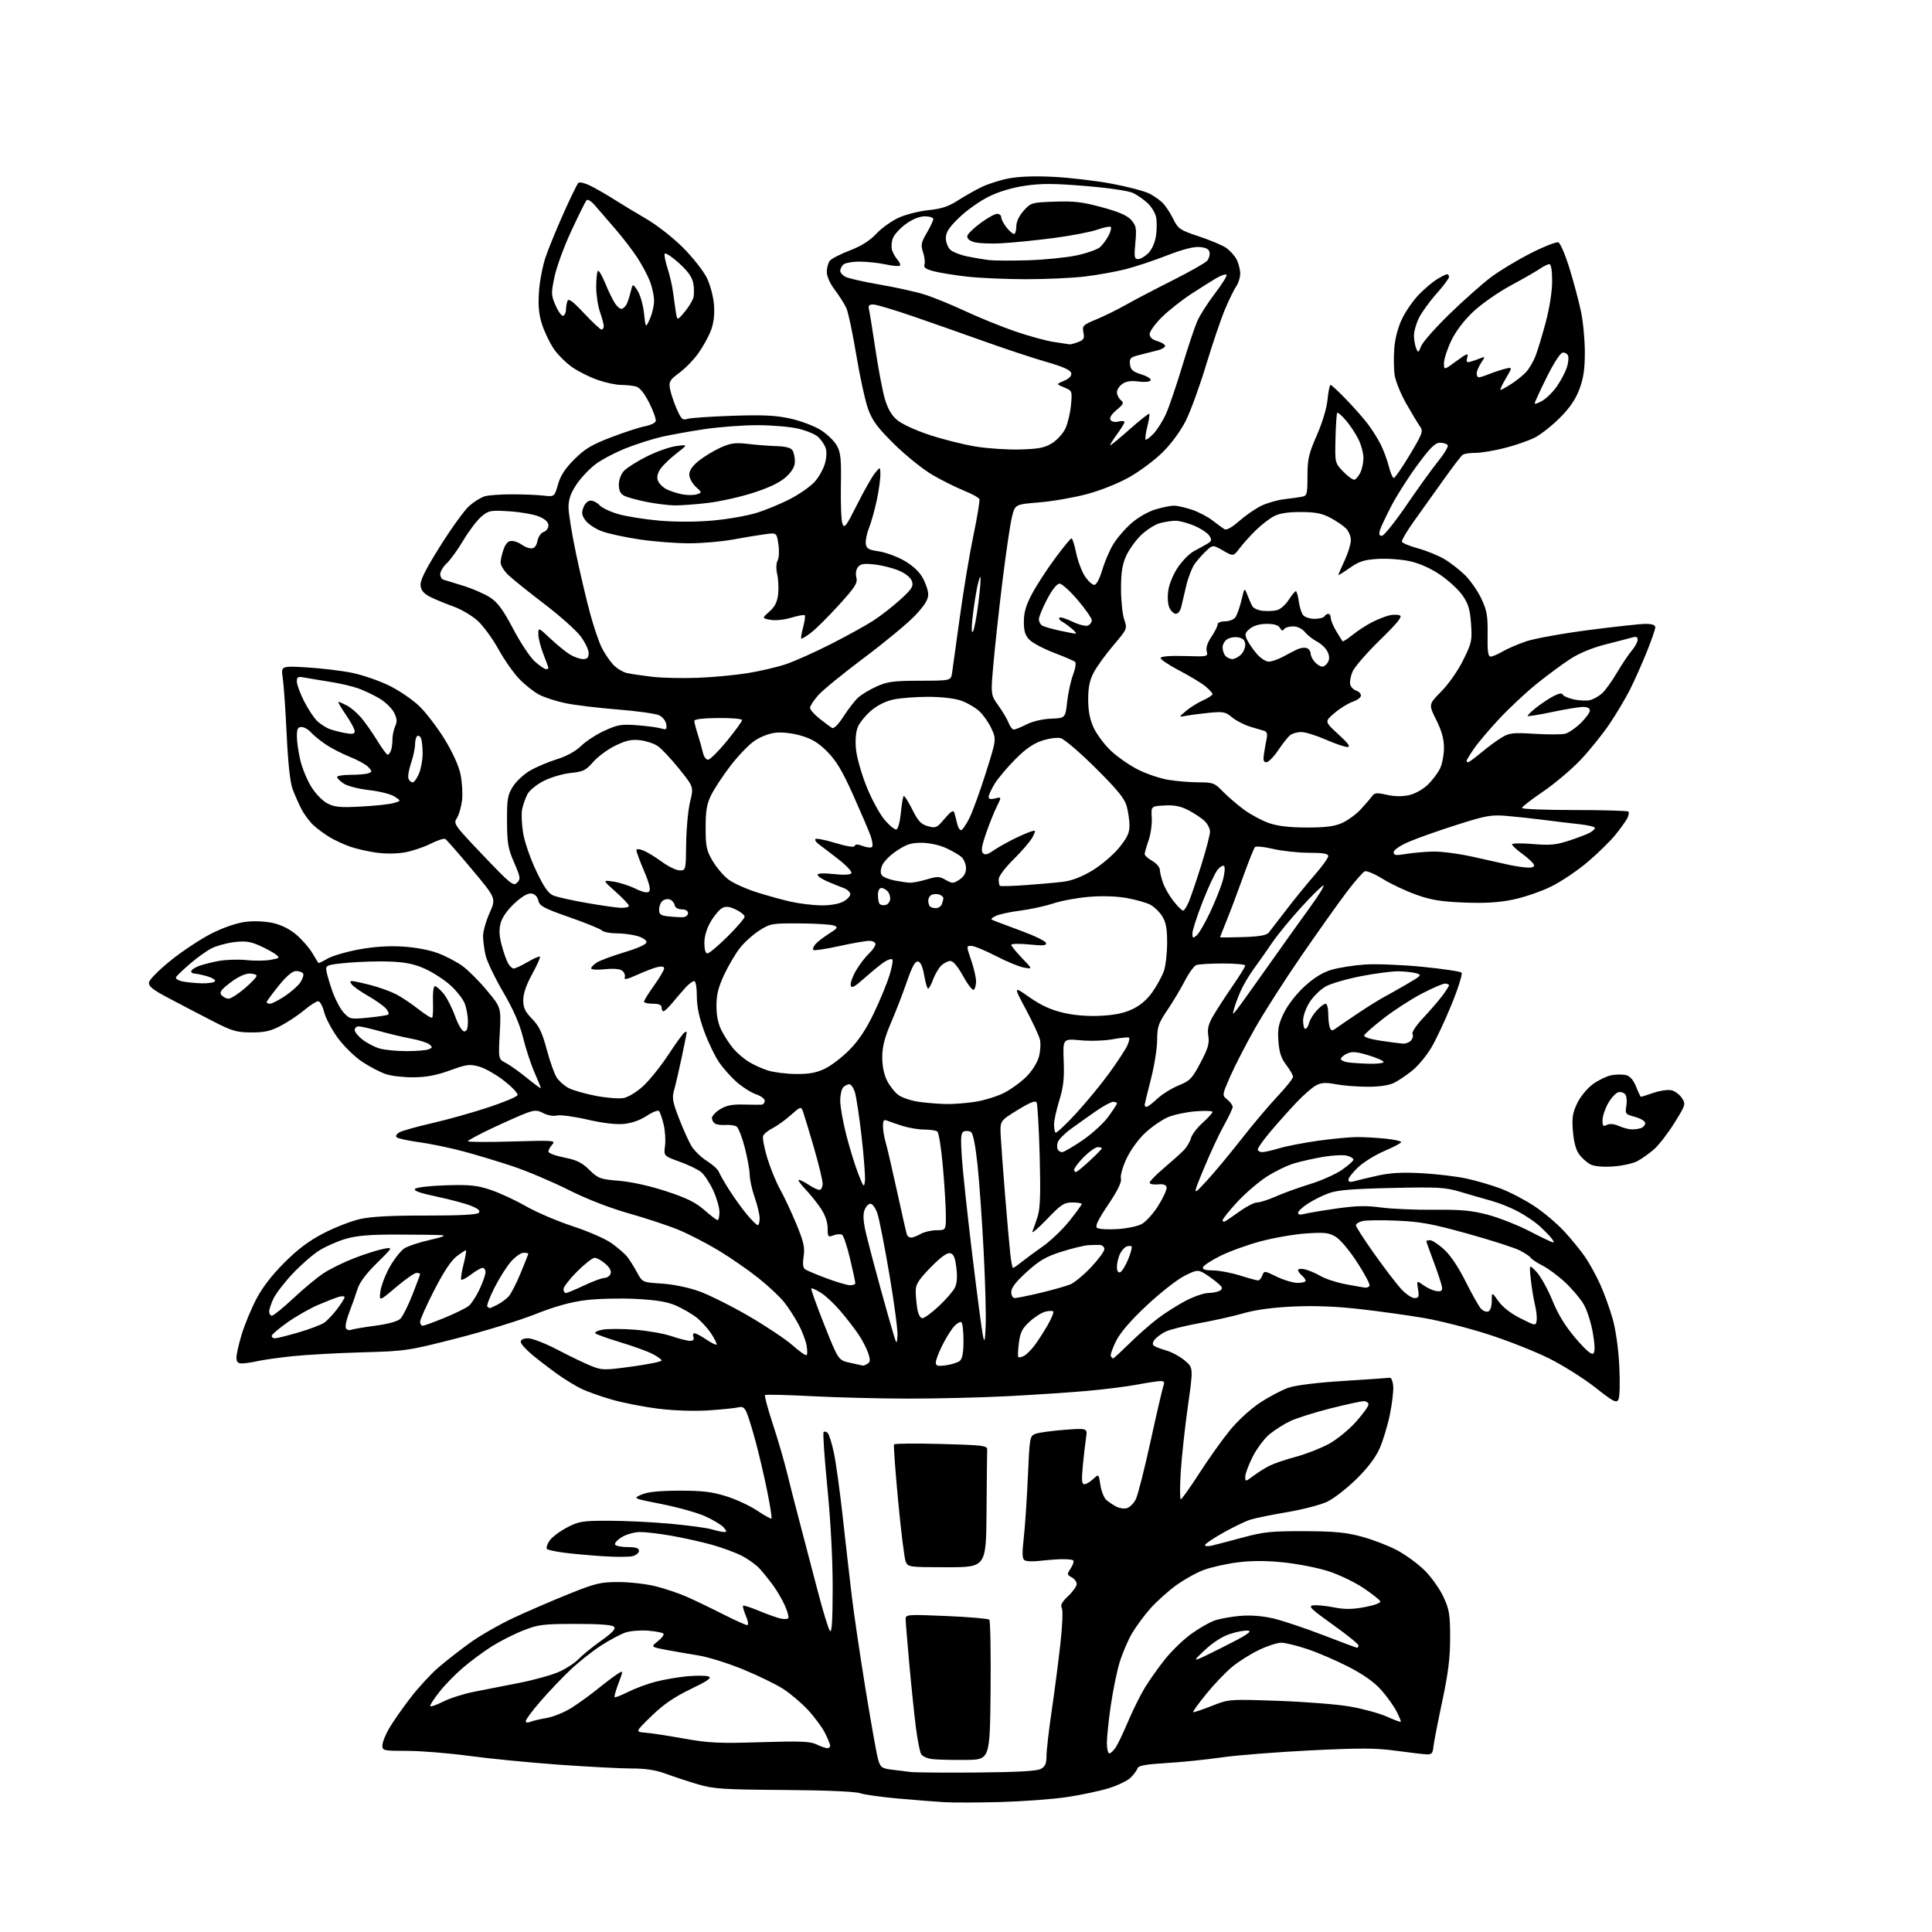 <?xml version="1.0" encoding="UTF-8" standalone="no"?>
<!-- Filename: 3df0157cb1d00a16c7a5178b4127495ae2c1af7b1032a2f1c15d59bbceee7d71.svg -->
<!-- Created with https://svgstud.io -->
<svg
  version="1.1"
  xmlns="http://www.w3.org/2000/svg"
  xmlns:xlink="http://www.w3.org/1999/xlink"
  xmlns:svg="http://www.w3.org/2000/svg"
  xmlns:rdf="http://www.w3.org/1999/02/22-rdf-syntax-ns#"
  xmlns:cc="http://creativecommons.org/ns#"
  xmlns:dc="http://purl.org/dc/elements/1.1/"
  viewBox="0 0 768 768"
  width="768"
  height="768"
  role="img"
  aria-labelledby="titleID descID"
>
  <title id="titleID">Valentines Flowers</title>
  <desc id="descID">AI-generated SVG illustration: Valentines Flowers, created on https://svgstud.io</desc>

  <rect width="100%" height="100%" fill="white" />


  <path stroke="none" fill="black" fill-rule="evenodd" d="M397.50,716.34C388.70,716.57 378.80,716.60 375.50,716.40C372.20,716.21 364.04,715.57 357.36,714.98C350.68,714.40 343.71,713.43 341.86,712.82C339.80,712.14 328.03,711.65 311.50,711.54C287.54,711.38 283.71,711.13 277.50,709.31C273.65,708.18 267.92,706.30 264.77,705.13C260.68,703.61 256.75,703.00 251.01,703.00C246.58,703.00 233.47,702.31 221.88,701.47C210.28,700.63 194.25,699.05 186.26,697.97C178.27,696.89 167.29,696.00 161.87,696.00C152.42,696.00 152.00,695.91 152.00,693.84C152.00,692.65 153.20,689.61 154.66,687.09C156.13,684.56 159.92,679.12 163.09,675.00C166.27,670.87 171.26,665.44 174.18,662.93C177.11,660.41 182.74,656.00 186.71,653.13C190.67,650.25 198.55,645.74 204.21,643.09C209.87,640.45 219.78,636.17 226.24,633.58C236.85,629.33 238.75,628.88 246.00,628.89C250.41,628.90 257.01,629.66 260.66,630.58C264.31,631.49 269.82,633.35 272.90,634.70C275.98,636.05 282.43,639.15 287.22,641.58C292.02,644.01 296.42,646.00 296.99,646.00C297.62,646.00 297.43,644.56 296.50,642.35C295.66,640.34 295.16,638.51 295.38,638.29C295.60,638.07 298.42,638.97 301.64,640.31C304.86,641.64 308.71,643.02 310.19,643.37C311.67,643.72 313.10,643.65 313.37,643.21C313.64,642.77 313.02,640.52 311.98,638.20C310.94,635.88 308.86,632.30 307.35,630.24C305.85,628.18 303.46,625.22 302.06,623.66C300.65,622.09 297.39,619.74 294.81,618.42C292.23,617.10 286.78,615.11 282.70,613.99C278.62,612.87 271.51,611.29 266.89,610.48C262.28,609.67 256.70,609.00 254.50,609.01C252.26,609.01 249.05,609.89 247.20,611.02C245.39,612.13 244.17,613.47 244.51,614.02C244.84,614.56 247.12,615.00 249.56,615.00C252.81,615.00 254.00,615.40 254.00,616.48C254.00,617.30 252.86,618.25 251.46,618.60C250.07,618.95 244.78,618.96 239.71,618.63C234.65,618.30 227.71,617.67 224.30,617.23C220.89,616.79 217.79,616.13 217.42,615.75C217.04,615.37 217.47,613.93 218.38,612.54C219.29,611.15 222.39,608.78 225.27,607.27C230.09,604.74 231.40,604.52 242.00,604.52C248.32,604.52 259.35,605.06 266.50,605.71C273.65,606.37 281.07,607.37 282.99,607.95C284.91,608.53 287.12,609.00 287.90,609.00C289.01,609.00 288.95,608.60 287.60,607.11C286.66,606.07 283.33,604.09 280.20,602.69C277.06,601.30 269.33,599.14 263.02,597.89C251.54,595.63 251.54,595.63 255.02,594.12C257.44,593.06 261.99,592.59 270.00,592.57C279.14,592.55 282.97,593.00 288.64,594.77C292.57,595.99 298.15,598.58 301.03,600.52C303.92,602.46 306.46,603.87 306.68,603.65C306.91,603.43 306.15,598.58 305.00,592.87C303.86,587.17 301.79,578.31 300.41,573.20C299.04,568.08 297.39,562.76 296.76,561.38C295.91,559.52 295.09,559.01 293.56,559.43C292.43,559.73 287.20,560.27 281.95,560.63C276.20,561.02 268.24,560.77 261.95,560.01C256.20,559.32 247.75,557.67 243.18,556.36C238.60,555.04 232.98,553.02 230.68,551.86C228.38,550.70 224.25,548.14 221.50,546.18C218.75,544.21 214.36,540.85 211.75,538.71C209.14,536.57 207.00,534.18 207.00,533.41C207.00,532.51 208.08,532.00 209.98,532.00C211.61,532.00 216.90,534.07 221.73,536.60C226.55,539.13 232.55,542.02 235.06,543.01C239.37,544.72 240.22,544.73 251.31,543.21C257.74,542.33 263.00,541.25 263.00,540.82C263.00,540.39 261.31,539.19 259.25,538.14C257.19,537.10 251.45,535.03 246.50,533.54C241.55,532.04 237.13,530.47 236.68,530.04C236.22,529.60 237.51,528.94 239.54,528.56C241.56,528.18 247.34,528.19 252.36,528.58C257.39,528.97 263.93,530.12 266.91,531.14C269.88,532.16 273.19,533.00 274.26,533.00C275.59,533.00 276.03,532.52 275.64,531.50C275.32,530.67 275.52,530.00 276.08,530.00C276.65,530.00 278.74,531.11 280.75,532.47C282.75,533.83 284.59,534.74 284.84,534.49C285.09,534.24 284.12,532.27 282.69,530.10C281.25,527.93 278.57,525.01 276.73,523.61C274.89,522.21 271.29,520.13 268.72,518.99C265.31,517.49 261.01,516.77 252.78,516.34C246.57,516.02 237.60,516.24 232.83,516.83C226.79,517.58 220.69,519.28 212.68,522.45C206.36,524.95 192.29,529.27 181.43,532.04C162.21,536.95 161.19,537.10 144.09,537.57C134.41,537.84 122.00,538.52 116.50,539.09C111.00,539.66 104.70,540.54 102.50,541.04C100.30,541.54 97.49,541.96 96.25,541.98C94.54,541.99 94.00,541.43 94.00,539.61C94.00,538.29 94.94,534.13 96.10,530.36C97.25,526.58 99.83,520.35 101.83,516.50C104.21,511.90 108.04,506.92 112.98,501.97C118.36,496.59 122.81,493.24 128.62,490.24C133.09,487.92 139.62,485.38 143.12,484.59C147.54,483.60 155.59,483.17 169.33,483.20C182.43,483.22 189.53,482.87 190.26,482.14C191.05,481.35 190.27,480.59 187.43,479.40C185.27,478.50 179.10,476.83 173.73,475.70C166.78,474.24 164.27,473.33 165.03,472.57C165.62,471.98 171.14,471.35 177.34,471.17C186.78,470.89 189.62,471.18 195.04,472.99C198.59,474.18 204.88,477.09 209.00,479.46C213.12,481.83 221.53,485.43 227.68,487.45C233.86,489.48 240.79,492.51 243.16,494.23C245.53,495.94 248.24,498.28 249.19,499.42C250.14,500.57 251.92,503.36 253.14,505.63C255.37,509.76 255.37,509.76 262.94,510.23C267.36,510.50 273.49,511.75 277.71,513.23C281.67,514.63 290.62,519.08 297.59,523.13C304.56,527.19 312.48,532.47 315.17,534.88C317.87,537.29 320.34,538.99 320.66,538.67C320.98,538.35 320.95,536.54 320.59,534.65C320.24,532.75 318.79,529.03 317.39,526.38C315.98,523.74 313.43,519.80 311.71,517.64C310.00,515.47 305.35,511.12 301.38,507.97C297.41,504.81 290.32,499.91 285.63,497.08C280.94,494.25 273.82,490.57 269.80,488.91C265.79,487.24 256.93,484.31 250.12,482.38C242.30,480.17 233.40,476.71 225.96,472.98C219.47,469.73 209.52,465.52 203.84,463.62C198.15,461.73 189.22,459.03 184.00,457.64C178.78,456.24 170.91,454.62 166.53,454.03C162.15,453.44 158.16,452.56 157.67,452.07C157.16,451.56 157.66,450.72 158.88,450.07C160.03,449.45 165.81,447.84 171.73,446.48C177.66,445.13 187.64,442.33 193.93,440.26C200.22,438.19 205.54,435.97 205.74,435.31C205.95,434.66 203.56,432.11 200.43,429.66C197.29,427.20 192.83,424.65 190.50,424.00C186.69,422.93 185.51,423.08 178.88,425.50C173.64,427.41 169.47,428.21 164.50,428.25C160.65,428.29 155.70,427.74 153.50,427.02C151.30,426.31 147.07,424.12 144.11,422.17C141.11,420.19 136.77,415.97 134.34,412.67C131.93,409.40 129.47,404.76 128.86,402.36C128.26,399.96 127.18,398.00 126.48,398.00C125.77,398.00 123.26,399.61 120.91,401.58C118.55,403.55 114.34,406.34 111.56,407.79C107.56,409.88 105.11,410.43 99.89,410.41C94.02,410.39 92.28,409.88 84.39,405.82C79.50,403.30 71.78,399.28 67.23,396.87C60.67,393.41 59.01,392.09 59.23,390.51C59.38,389.40 63.27,385.49 68.00,381.70C72.67,377.95 79.97,373.14 84.21,371.02C88.88,368.68 94.16,366.87 97.59,366.45C100.99,366.02 105.34,366.21 108.50,366.91C111.86,367.67 115.19,369.33 117.80,371.56C120.03,373.47 122.87,376.71 124.10,378.77C125.34,380.82 126.44,382.63 126.55,382.79C126.66,382.95 128.27,382.19 130.12,381.11C131.98,380.02 137.55,378.37 142.50,377.45C148.55,376.32 154.29,375.93 160.00,376.27C165.14,376.58 170.73,377.62 174.14,378.92C177.25,380.10 181.62,382.39 183.85,384.01C186.09,385.63 190.46,390.00 193.56,393.73C199.21,400.50 199.21,400.50 198.66,410.75C198.11,421.01 198.11,421.01 201.04,422.52C202.64,423.35 206.44,426.05 209.48,428.53C212.52,431.00 215.00,432.81 215.00,432.54C215.00,432.27 213.87,429.50 212.49,426.37C211.10,423.25 209.07,417.06 207.97,412.62C206.56,406.98 204.16,401.47 200.00,394.33C196.72,388.72 193.59,382.18 193.04,379.81C192.50,377.44 192.04,373.98 192.02,372.13C192.01,370.27 193.18,366.13 194.62,362.92C197.23,357.09 197.23,357.09 187.60,345.59C182.30,339.27 177.54,333.83 177.02,333.51C176.50,333.19 173.89,334.03 171.23,335.38C168.56,336.73 163.96,338.28 161.00,338.82C157.75,339.41 153.21,339.45 149.54,338.93C146.20,338.46 141.49,337.38 139.09,336.53C136.69,335.68 133.10,334.02 131.11,332.84C129.12,331.65 126.22,329.52 124.66,328.09C123.10,326.67 120.91,323.74 119.81,321.60C118.71,319.45 117.12,315.85 116.29,313.60C115.32,310.96 114.48,303.25 113.96,292.00C113.50,282.38 112.81,272.29 112.41,269.59C111.68,264.68 111.68,264.68 122.19,265.32C127.96,265.67 136.02,266.65 140.09,267.49C144.17,268.33 150.75,270.61 154.73,272.55C158.70,274.50 164.13,278.21 166.78,280.79C169.43,283.38 173.92,289.28 176.76,293.89C179.97,299.12 182.35,304.38 183.07,307.85C183.71,310.91 183.98,315.55 183.67,318.16C183.36,320.77 182.43,323.94 181.61,325.21C180.17,327.43 180.50,327.90 192.02,340.00C202.96,351.47 204.06,352.36 205.54,350.89C207.01,349.42 206.92,348.76 204.37,342.89C201.96,337.35 201.59,335.17 201.55,326.50C201.51,317.71 201.78,316.04 203.84,312.74C205.12,310.67 208.18,307.81 210.62,306.38C213.07,304.94 217.87,302.90 221.29,301.84C225.24,300.61 228.78,298.67 231.00,296.51C232.93,294.63 237.14,291.90 240.36,290.43C245.53,288.07 247.06,287.82 253.36,288.30C257.29,288.61 261.55,289.18 262.84,289.57C264.88,290.19 265.13,289.98 264.84,287.90C264.65,286.56 263.41,285.00 262.00,284.33C260.62,283.68 253.20,282.64 245.50,282.03C237.80,281.42 228.51,280.30 224.86,279.54C221.21,278.78 216.48,277.26 214.36,276.16C212.24,275.06 208.64,272.22 206.36,269.83C204.08,267.45 200.36,262.12 198.09,258.00C195.82,253.88 192.13,248.83 189.90,246.79C187.66,244.75 183.28,242.17 180.17,241.06C177.05,239.94 172.93,238.24 171.00,237.27C168.49,236.00 167.41,234.73 167.19,232.77C166.95,230.76 169.01,226.62 174.99,217.07C179.46,209.94 184.67,202.74 186.58,201.07C188.48,199.40 191.27,197.68 192.77,197.26C194.27,196.84 199.10,196.50 203.50,196.50C207.90,196.50 213.50,196.72 215.95,197.00C220.40,197.50 220.40,197.50 221.81,192.58C222.82,189.02 224.64,186.24 228.36,182.54C232.54,178.38 235.27,176.75 243.00,173.80C248.22,171.81 254.22,169.86 256.33,169.47C258.44,169.07 260.38,168.18 260.65,167.48C260.91,166.78 259.78,163.52 258.12,160.23C256.11,156.26 254.33,154.05 252.80,153.64C251.54,153.30 248.88,153.02 246.91,153.01C244.93,153.01 240.78,152.13 237.67,151.06C234.57,149.99 230.01,147.73 227.55,146.03C225.08,144.33 221.76,141.04 220.17,138.72C218.59,136.40 216.50,132.08 215.53,129.13C214.22,125.15 213.88,121.78 214.24,116.13C214.50,111.93 215.71,105.62 216.92,102.10C218.13,98.58 221.35,90.72 224.08,84.64C226.80,78.55 229.42,73.18 229.90,72.70C230.38,72.22 232.64,72.80 235.08,74.04C237.45,75.25 241.67,77.70 244.45,79.47C247.23,81.25 252.88,84.66 257.00,87.06C261.19,89.49 267.61,94.53 271.56,98.49C275.44,102.38 279.69,107.79 281.01,110.52C282.37,113.33 283.59,117.97 283.83,121.27C284.11,125.15 283.70,128.50 282.59,131.41C281.68,133.79 279.44,137.84 277.62,140.40C275.80,142.97 272.39,146.47 270.05,148.20C266.29,150.96 265.85,151.69 266.31,154.41C266.59,156.11 267.77,159.69 268.92,162.36C270.77,166.62 271.30,167.14 273.26,166.51C274.49,166.12 282.55,165.57 291.17,165.28C303.57,164.87 308.40,165.11 314.29,166.42C318.38,167.33 323.79,169.38 326.31,170.98C328.83,172.58 331.70,175.37 332.69,177.19C334.21,179.97 334.46,182.55 334.26,193.20C334.14,200.19 334.41,206.94 334.88,208.20C335.63,210.23 336.32,209.32 340.75,200.50C343.51,195.00 346.71,189.38 347.85,188.00C349.93,185.50 349.93,185.50 349.97,188.68C349.99,190.44 349.34,195.00 348.54,198.82C347.73,202.64 346.35,207.59 345.46,209.81C344.57,212.03 343.99,214.89 344.17,216.17C344.45,218.10 345.29,218.59 349.28,219.16C351.91,219.54 356.41,221.16 359.28,222.78C362.63,224.66 365.30,227.10 366.73,229.60C367.96,231.75 368.97,234.76 368.98,236.31C369.00,238.34 367.54,240.67 363.75,244.69C360.86,247.75 351.73,255.31 343.46,261.50C335.19,267.69 326.98,274.40 325.21,276.41C323.45,278.42 322.00,280.65 322.00,281.37C322.00,282.08 323.69,284.01 325.75,285.65C327.81,287.29 330.04,288.95 330.70,289.34C331.47,289.80 333.14,288.14 335.32,284.78C337.19,281.88 339.81,278.51 341.13,277.30C342.45,276.09 345.77,274.09 348.51,272.86C352.79,270.94 355.26,270.62 365.74,270.60C377.99,270.57 377.99,270.57 378.46,267.54C378.71,265.87 380.09,255.95 381.52,245.50C382.94,235.05 385.37,220.43 386.92,213.00C388.47,205.57 389.55,199.01 389.32,198.42C389.10,197.82 386.35,196.30 383.21,195.04C380.07,193.78 374.45,190.98 370.72,188.81C366.99,186.65 360.19,181.19 355.60,176.69C348.92,170.12 346.85,167.36 345.14,162.74C343.98,159.57 341.85,149.90 340.41,141.24C338.98,132.58 337.20,124.15 336.45,122.50C335.70,120.85 333.64,117.59 331.88,115.27C329.94,112.71 328.67,109.86 328.67,108.07C328.67,106.44 329.22,104.43 329.91,103.61C330.59,102.79 334.15,100.97 337.82,99.56C342.37,97.82 345.73,95.69 348.36,92.90C350.49,90.64 354.54,87.75 357.36,86.49C360.19,85.23 365.50,83.89 369.17,83.53C374.17,83.03 377.04,82.08 380.67,79.75C383.32,78.05 387.55,75.64 390.07,74.41C392.58,73.18 397.45,71.62 400.89,70.94C404.93,70.15 411.26,69.92 418.82,70.30C425.24,70.62 435.66,71.85 441.96,73.03C448.26,74.21 455.01,75.99 456.96,76.98C458.91,77.97 461.40,79.78 462.50,80.99C463.60,82.21 465.40,85.02 466.50,87.25C468.34,90.98 469.12,91.50 476.50,93.94C480.90,95.40 485.76,97.43 487.30,98.45C488.84,99.46 490.75,101.56 491.55,103.10C492.35,104.64 493.00,107.17 493.00,108.73C493.00,110.28 492.31,112.54 491.47,113.73C490.64,114.93 488.64,118.99 487.04,122.75C485.44,126.51 482.03,136.53 479.46,145.03C476.89,153.52 473.25,163.53 471.37,167.26C469.33,171.31 465.62,176.36 462.17,179.78C458.99,182.92 453.00,187.41 448.84,189.73C444.45,192.20 437.36,195.01 431.90,196.46C426.73,197.83 418.23,199.30 413.00,199.72C403.50,200.50 403.50,200.50 402.26,205.50C401.58,208.25 399.92,219.50 398.56,230.50C397.20,241.50 395.58,256.28 394.95,263.35C393.80,276.19 393.80,276.19 396.88,280.48C398.58,282.85 400.41,285.95 400.96,287.39C401.50,288.83 402.43,290.00 403.02,290.00C403.60,290.00 405.89,289.08 408.09,287.95C410.46,286.75 414.45,285.81 417.80,285.68C423.50,285.45 423.50,285.45 424.21,278.97C424.61,275.41 425.67,270.55 426.58,268.17C427.49,265.78 427.84,263.50 427.37,263.10C426.89,262.69 423.14,261.08 419.03,259.51C414.92,257.94 410.53,255.62 409.28,254.37C407.52,252.61 407.00,250.96 407.00,247.13C407.00,243.45 407.84,240.58 410.25,236.05C412.04,232.69 416.15,226.35 419.39,221.97C422.63,217.59 425.58,214.00 425.94,214.00C426.30,214.00 427.15,216.64 427.81,219.87C428.48,223.10 430.05,227.26 431.30,229.12C432.55,230.98 434.21,232.50 434.98,232.50C435.82,232.50 437.06,230.21 438.08,226.78C439.01,223.63 440.95,219.06 442.37,216.63C443.80,214.19 447.07,210.35 449.63,208.09C452.37,205.68 456.36,203.38 459.33,202.50C462.10,201.67 465.39,201.00 466.65,201.00C467.90,201.00 471.08,201.71 473.72,202.59C476.35,203.46 480.07,205.40 482.00,206.90C483.93,208.40 486.07,209.97 486.77,210.38C487.56,210.85 489.75,209.63 492.60,207.12C495.12,204.90 499.07,202.18 501.39,201.06C503.70,199.93 507.82,198.76 510.55,198.44C513.27,198.13 516.45,197.68 517.62,197.45C519.56,197.06 519.74,196.37 519.74,189.26C519.74,182.49 520.22,180.41 523.47,173.00C525.69,167.91 527.41,162.19 527.73,158.75C528.03,155.59 528.57,153.00 528.92,153.00C529.27,153.00 532.06,155.59 535.11,158.75C538.17,161.91 542.03,166.30 543.70,168.50C545.37,170.70 547.67,174.35 548.82,176.62C549.97,178.88 551.43,182.82 552.07,185.37C552.71,187.91 553.61,190.00 554.06,190.00C554.52,190.00 557.38,185.85 560.42,180.78C565.51,172.28 565.83,171.40 564.48,169.53C563.67,168.41 561.22,164.35 559.03,160.50C556.84,156.65 554.76,151.54 554.40,149.15C554.04,146.76 553.97,141.92 554.26,138.39C554.58,134.37 555.75,129.98 557.41,126.58C558.87,123.61 561.86,119.32 564.06,117.06C566.26,114.79 569.51,112.05 571.28,110.97C573.05,109.89 574.84,109.01 575.25,109.00C575.66,109.00 576.00,109.49 576.00,110.09C576.00,110.69 573.74,113.71 570.98,116.81C568.22,119.90 565.07,124.28 563.98,126.53C562.89,128.79 562.03,131.95 562.07,133.57C562.11,135.18 562.51,137.40 562.96,138.50C563.72,140.35 563.87,140.27 564.93,137.58C565.56,135.98 570.67,130.20 576.29,124.74C581.91,119.29 589.30,112.73 592.73,110.16C596.15,107.60 603.25,103.32 608.51,100.65C613.76,97.99 618.69,96.05 619.47,96.35C620.25,96.65 622.24,101.30 623.90,106.70C625.57,112.09 627.62,119.79 628.46,123.82C629.31,127.84 630.00,135.13 630.00,140.03C630.00,146.70 629.46,150.37 627.84,154.71C626.31,158.78 624.01,162.15 620.04,166.12C616.94,169.22 612.48,172.73 610.12,173.94C607.77,175.14 602.43,177.00 598.26,178.06C594.09,179.13 588.84,180.01 586.59,180.02C584.34,180.02 582.03,180.36 581.45,180.77C580.87,181.17 577.51,185.55 573.99,190.50C570.47,195.45 565.19,202.84 562.27,206.91C559.34,210.99 557.09,214.78 557.28,215.33C557.46,215.88 560.33,217.07 563.66,217.98C566.98,218.89 571.68,220.80 574.10,222.22C576.52,223.64 580.25,226.54 582.39,228.65C584.53,230.77 587.44,234.97 588.87,238.00C591.09,242.71 591.44,244.76 591.34,252.25C591.24,258.95 591.53,261.00 592.55,261.00C593.28,261.00 595.40,260.10 597.26,259.01C599.12,257.91 603.30,256.10 606.56,254.98C609.82,253.86 621.00,251.83 631.42,250.47C641.83,249.11 652.07,248.00 654.18,248.00C656.75,248.00 658.00,248.45 658.00,249.37C658.00,250.13 656.45,254.59 654.56,259.29C652.66,263.99 649.67,270.69 647.92,274.17C646.16,277.65 642.51,283.78 639.80,287.80C637.09,291.81 631.94,298.21 628.35,302.02C624.75,305.82 618.03,311.51 613.41,314.65C608.78,317.79 605.00,320.73 605.00,321.18C605.00,321.63 614.38,322.00 625.83,322.00C637.29,322.00 646.95,322.28 647.30,322.63C647.65,322.98 647.43,324.22 646.81,325.38C646.19,326.55 644.07,329.49 642.09,331.92C640.12,334.36 635.22,339.15 631.22,342.57C627.21,345.99 620.68,350.40 616.69,352.37C612.71,354.34 605.88,356.69 601.52,357.59C595.80,358.77 590.37,359.11 582.04,358.78C572.95,358.43 568.93,357.77 563.09,355.71C559.02,354.27 553.04,351.46 549.80,349.46C546.56,347.46 543.30,346.06 542.55,346.34C541.81,346.63 538.53,350.38 535.27,354.68C532.01,358.98 523.92,370.38 517.29,380.00C510.66,389.62 502.32,402.68 498.75,409.00C495.18,415.32 490.80,423.85 489.01,427.94C485.76,435.39 485.76,435.39 487.88,437.10C489.05,438.05 490.00,439.35 490.00,440.00C490.00,440.65 488.43,443.98 486.51,447.42C484.59,450.85 481.00,458.57 478.52,464.58C474.02,475.50 474.02,475.50 479.58,469.50C482.63,466.20 488.81,458.78 493.32,453.01C497.82,447.24 504.31,439.53 507.75,435.89C511.19,432.24 514.00,428.72 514.00,428.06C514.00,427.40 512.79,425.28 511.31,423.34C509.28,420.68 508.51,418.34 508.19,413.91C507.83,409.00 508.21,407.09 510.42,402.56C511.98,399.39 515.38,395.02 518.60,392.08C522.34,388.66 525.77,386.55 529.27,385.51C532.11,384.67 538.05,383.72 542.47,383.42C546.89,383.11 557.18,383.51 565.34,384.31C573.50,385.12 580.55,386.16 581.00,386.64C581.45,387.11 579.68,392.77 577.06,399.20C574.44,405.64 570.77,413.45 568.90,416.57C567.03,419.68 563.70,423.70 561.50,425.49C559.30,427.28 556.06,429.48 554.30,430.38C552.20,431.44 548.55,432.00 543.69,432.00C539.61,432.00 533.93,431.56 531.06,431.01C527.00,430.24 525.26,430.34 523.18,431.44C521.70,432.21 518.22,435.24 515.43,438.17C512.64,441.10 508.03,446.26 505.18,449.64C502.33,453.01 500.00,456.27 500.00,456.89C500.00,457.50 500.79,458.00 501.75,457.99C502.71,457.98 505.75,457.29 508.50,456.46C511.25,455.62 518.19,454.28 523.92,453.47C529.66,452.66 536.68,452.00 539.53,452.00C542.38,452.00 547.47,452.29 550.85,452.64C554.23,453.00 557.00,453.60 557.00,453.99C557.00,454.38 554.01,455.97 550.36,457.52C546.71,459.07 541.99,462.00 539.86,464.02C537.74,466.04 536.00,468.26 536.00,468.96C536.00,469.81 536.75,470.01 538.25,469.58C539.49,469.22 543.65,468.22 547.50,467.36C552.60,466.22 557.36,465.95 565.01,466.36C570.79,466.67 578.71,467.60 582.62,468.42C586.53,469.24 592.77,471.06 596.48,472.45C600.19,473.85 606.29,477.03 610.03,479.52C613.78,482.01 619.14,486.57 621.95,489.64C624.76,492.71 628.44,497.23 630.12,499.68C631.80,502.12 634.48,506.99 636.07,510.49C637.65,513.98 639.89,520.14 641.03,524.17C642.30,528.64 643.34,536.03 643.70,543.09C644.03,549.70 643.87,555.40 643.34,556.37C642.52,557.83 641.30,557.19 634.14,551.55C629.60,547.97 621.39,542.80 615.90,540.05C610.42,537.30 599.53,532.99 591.71,530.47C583.90,527.95 572.35,525.01 566.05,523.93C559.75,522.85 548.28,521.25 540.55,520.38C531.03,519.30 522.47,518.98 514.00,519.37C505.93,519.75 499.02,520.68 494.50,521.99C490.65,523.12 482.67,524.91 476.77,525.98C470.86,527.05 464.76,528.59 463.19,529.40C461.63,530.21 459.75,531.59 459.02,532.48C458.24,533.42 458.06,534.41 458.59,534.87C459.09,535.31 461.30,536.17 463.50,536.80C465.70,537.42 469.05,539.22 470.93,540.80C474.37,543.67 474.37,543.67 472.19,559.09C471.00,567.56 469.72,579.34 469.36,585.25C469.00,591.16 469.01,596.00 469.38,596.00C469.75,596.00 473.03,591.39 476.67,585.75C480.30,580.11 485.74,572.46 488.75,568.75C491.96,564.80 496.97,560.19 500.86,557.61C504.51,555.20 509.65,552.49 512.28,551.61C515.17,550.64 523.89,549.57 534.26,548.93C543.71,548.34 551.90,547.77 552.47,547.68C553.04,547.58 553.64,549.01 553.82,550.85C554.00,552.69 553.41,557.79 552.53,562.17C551.64,566.56 549.80,572.65 548.45,575.71C546.82,579.40 543.70,583.52 539.19,587.95C535.45,591.63 530.26,595.66 527.67,596.92C525.07,598.17 517.95,600.04 511.83,601.07C505.71,602.10 499.08,603.45 497.10,604.07C495.12,604.69 490.24,607.04 486.25,609.28C482.26,611.52 479.00,613.73 479.00,614.20C479.00,614.66 480.24,614.75 481.75,614.40C483.26,614.05 488.77,612.60 494.00,611.19C502.30,608.94 505.40,608.62 518.50,608.67C530.51,608.71 535.06,609.15 541.31,610.84C545.61,612.00 551.91,614.42 555.31,616.22C558.72,618.02 563.67,621.64 566.31,624.26C568.96,626.88 572.32,631.61 573.78,634.76C576.13,639.82 576.44,641.75 576.45,651.00C576.46,659.02 575.71,665.04 573.27,676.50C571.52,684.75 569.95,692.85 569.79,694.50C569.55,696.99 569.08,697.48 567.00,697.38C565.62,697.31 560.14,696.66 554.80,695.93C546.90,694.85 540.62,694.83 520.80,695.81C507.44,696.48 491.55,697.74 485.50,698.61C479.45,699.49 469.59,700.49 463.58,700.85C455.38,701.34 452.55,701.86 452.19,702.94C451.92,703.74 450.70,705.39 449.48,706.61C448.25,707.84 444.29,709.76 440.68,710.87C437.06,711.99 429.47,713.58 423.80,714.41C418.14,715.24 406.30,716.10 397.50,716.34zM388.50,704.60C404.58,704.46 412.18,704.03 413.75,703.17C415.49,702.21 416.00,701.04 416.00,698.02C416.00,695.87 416.91,687.90 418.03,680.30C419.15,672.71 420.71,660.70 421.50,653.61C422.33,646.16 422.58,640.06 422.08,639.18C421.46,638.08 422.17,636.77 424.61,634.46C426.48,632.70 428.00,630.55 428.00,629.67C428.00,628.79 427.10,627.59 426.00,627.00C424.11,625.99 424.09,625.79 425.64,623.43C426.53,622.06 426.99,620.65 426.64,620.30C426.29,619.96 424.09,619.73 421.75,619.81C419.41,619.88 415.48,620.19 413.00,620.49C410.52,620.79 407.95,620.67 407.27,620.22C406.34,619.60 406.26,617.47 406.96,611.37C407.46,606.95 408.20,596.02 408.59,587.09C409.28,571.33 409.37,570.81 411.61,569.96C412.89,569.47 418.06,568.77 423.12,568.38C432.31,567.69 432.31,567.69 431.71,571.60C431.38,573.74 430.81,578.76 430.43,582.75C429.89,588.42 430.03,590.00 431.06,590.00C431.78,590.00 433.36,589.07 434.56,587.94C436.76,585.88 436.76,585.88 437.42,590.33C437.79,592.77 438.86,595.44 439.79,596.26C440.73,597.07 442.53,598.28 443.79,598.93C445.05,599.58 446.96,599.83 448.05,599.48C449.13,599.14 450.68,597.59 451.47,596.05C452.27,594.51 454.93,584.08 457.38,572.87C459.83,561.67 462.14,551.71 462.52,550.75C463.03,549.46 462.72,549.00 461.36,549.00C460.34,549.00 456.12,549.63 452.00,550.41C447.88,551.18 438.88,552.32 432.00,552.92C425.12,553.53 410.95,554.47 400.50,555.01C390.05,555.55 372.27,555.98 361.00,555.97C349.73,555.96 332.43,555.52 322.56,555.00C312.69,554.48 304.39,554.28 304.11,554.56C303.82,554.84 305.24,560.12 307.27,566.29C309.29,572.45 311.81,581.10 312.87,585.50C313.93,589.90 316.24,598.90 317.99,605.50C319.75,612.10 322.92,624.21 325.04,632.40C327.17,640.60 329.37,647.77 329.95,648.35C330.68,649.08 331.00,643.84 331.00,630.98C331.00,619.60 330.19,604.41 328.88,591.23C327.72,579.50 327.05,569.62 327.40,569.27C327.75,568.92 328.48,569.08 329.03,569.63C329.58,570.18 330.69,573.75 331.49,577.56C332.30,581.38 333.88,592.83 335.00,603.00C336.13,613.17 337.75,627.35 338.60,634.50C339.46,641.65 341.91,658.30 344.07,671.50C346.22,684.70 348.44,697.16 349.01,699.19C349.95,702.56 350.42,702.93 354.27,703.44C356.60,703.74 360.07,704.17 362.00,704.39C363.93,704.61 375.85,704.71 388.50,704.60zM384.00,699.60C378.77,699.65 372.81,699.51 370.75,699.29C368.58,699.05 366.63,698.17 366.12,697.19C365.63,696.26 364.73,691.67 364.12,687.00C363.52,682.33 362.34,671.08 361.51,662.00C360.69,652.92 360.01,644.64 360.00,643.60C360.00,641.78 360.70,641.72 376.24,642.39C385.17,642.77 392.83,643.43 393.26,643.86C393.68,644.28 393.91,656.98 393.77,672.07C393.50,699.50 393.50,699.50 384.00,699.60zM440.98,697.00C441.51,697.00 442.66,695.92 443.53,694.60C444.40,693.27 446.60,688.65 448.43,684.32C450.25,679.98 453.23,673.98 455.05,670.97C456.87,667.96 460.52,662.80 463.17,659.50C465.81,656.20 470.48,651.70 473.53,649.50C476.58,647.30 480.75,644.91 482.79,644.19C484.83,643.47 489.43,642.64 493.00,642.34C497.24,641.98 501.84,642.35 506.24,643.38C509.94,644.25 518.81,647.22 525.95,649.98C533.09,652.74 539.18,655.00 539.47,655.00C539.76,655.00 540.00,654.57 540.00,654.05C540.00,653.52 535.40,649.81 529.77,645.80C521.12,639.63 519.92,638.45 521.96,638.16C523.28,637.97 526.96,638.32 530.12,638.94C534.48,639.80 537.45,639.78 542.46,638.86C546.21,638.17 548.90,637.19 548.69,636.58C548.50,636.00 545.46,633.59 541.94,631.23C538.41,628.87 532.08,625.85 527.86,624.52C523.65,623.18 515.68,621.63 510.17,621.07C503.33,620.36 497.56,620.36 492.01,621.06C487.53,621.62 481.43,622.99 478.46,624.10C475.48,625.21 470.45,628.04 467.27,630.38C464.09,632.72 459.53,636.85 457.14,639.57C454.74,642.28 451.47,646.75 449.87,649.50C448.28,652.25 446.09,657.42 445.01,661.00C443.94,664.58 442.37,672.28 441.53,678.13C440.69,683.97 440.00,690.61 440.00,692.88C440.00,695.15 440.44,697.00 440.98,697.00zM328.75,694.92C329.44,694.96 330.00,694.53 330.00,693.96C330.00,693.39 329.06,691.07 327.91,688.82C326.76,686.56 323.72,682.46 321.16,679.71C318.60,676.95 314.16,673.19 311.30,671.35C308.44,669.51 301.23,666.01 295.28,663.57C289.33,661.13 281.32,658.64 277.48,658.04C273.64,657.43 267.84,656.42 264.59,655.80C258.69,654.66 258.69,654.66 261.55,652.37C263.13,651.12 264.10,649.77 263.71,649.38C263.32,648.98 260.57,648.46 257.61,648.22C254.65,647.97 250.63,648.30 248.68,648.94C246.74,649.58 242.34,651.92 238.91,654.14C235.49,656.35 229.99,660.71 226.70,663.83C223.41,666.95 218.09,672.55 214.86,676.28C211.64,680.00 209.00,683.54 209.00,684.13C209.00,684.78 209.71,684.92 210.75,684.48C211.71,684.07 214.68,683.37 217.34,682.92C220.00,682.46 224.50,680.61 227.34,678.80C230.18,676.98 234.76,673.66 237.53,671.42C240.30,669.17 243.76,666.55 245.21,665.60C247.86,663.86 247.86,663.86 245.89,669.05C244.80,671.91 244.10,674.43 244.32,674.65C244.54,674.87 246.96,673.93 249.70,672.56C252.43,671.18 257.33,669.37 260.58,668.52C263.84,667.67 269.50,666.69 273.17,666.35C276.84,666.01 280.67,666.04 281.67,666.43C283.07,666.97 281.36,668.17 274.50,671.47C267.98,674.62 263.71,677.55 259.00,682.13C252.50,688.44 252.50,688.44 256.50,688.76C258.70,688.93 265.63,689.99 271.90,691.11C281.79,692.88 285.84,693.07 302.40,692.55C317.93,692.06 322.06,692.22 324.50,693.39C326.15,694.19 328.06,694.87 328.75,694.92zM556.82,684.45C557.00,684.31 556.25,682.46 555.17,680.35C554.09,678.23 551.36,674.41 549.11,671.86C546.36,668.74 542.13,665.72 536.23,662.67C531.40,660.18 524.00,656.98 519.79,655.57C515.59,654.16 510.88,653.00 509.32,653.00C507.77,653.00 503.80,654.29 500.50,655.86C497.20,657.44 492.38,660.47 489.79,662.61C487.20,664.75 482.57,669.60 479.50,673.38C476.43,677.16 474.08,680.41 474.27,680.60C474.45,680.79 477.73,679.70 481.55,678.19C488.50,675.43 488.50,675.43 508.00,676.11C518.73,676.48 531.63,677.50 536.68,678.38C541.72,679.26 548.25,681.04 551.18,682.34C554.10,683.65 556.64,684.60 556.82,684.45zM176.02,676.49C178.78,675.09 184.29,673.31 188.27,672.54C192.25,671.76 200.41,670.16 206.40,668.98C212.40,667.80 219.60,665.78 222.40,664.50C225.21,663.22 228.62,660.97 230.00,659.50C231.38,658.03 235.35,654.79 238.84,652.30C243.57,648.92 244.89,647.49 244.04,646.64C243.29,645.89 238.01,645.51 228.70,645.53C215.71,645.55 213.93,645.78 207.80,648.21C204.12,649.67 198.50,652.54 195.30,654.58C192.11,656.62 187.06,660.36 184.09,662.89C181.11,665.43 176.94,669.68 174.84,672.34C172.73,675.00 171.00,677.60 171.00,678.11C171.00,678.62 173.26,677.89 176.02,676.49zM486.00,654.82C495.17,650.24 497.89,648.48 496.23,648.22C494.98,648.02 491.70,648.60 488.95,649.52C485.77,650.57 482.04,652.98 478.72,656.12C473.50,661.07 473.50,661.07 486.00,654.82zM376.48,623.00C361.33,623.00 360.93,622.95 360.02,620.75C359.51,619.51 358.16,608.68 357.03,596.68C355.90,584.67 355.16,574.55 355.39,574.18C355.62,573.80 364.06,573.73 374.15,574.00C390.81,574.45 392.49,574.66 392.42,576.25C392.37,577.21 392.26,588.12 392.17,600.50C392.00,623.00 392.00,623.00 376.48,623.00zM498.25,586.67C500.04,585.33 502.91,583.53 504.63,582.66C506.35,581.79 511.07,580.18 515.13,579.09C519.18,578.00 525.08,575.70 528.22,573.99C531.38,572.27 536.20,568.35 538.97,565.24C541.74,562.14 544.00,559.02 544.00,558.30C544.00,557.59 543.15,557.00 542.11,557.00C541.07,557.00 535.10,558.29 528.86,559.87C522.61,561.45 515.46,563.71 512.97,564.88C510.48,566.05 506.75,568.41 504.68,570.11C502.61,571.81 499.59,575.85 497.96,579.08C496.33,582.30 495.00,585.88 495.00,587.02C495.00,589.06 495.07,589.05 498.25,586.67zM343.00,542.85C343.27,542.91 344.12,542.58 344.87,542.10C345.96,541.41 346.01,540.55 345.12,537.87C344.50,536.02 342.76,532.67 341.25,530.43C339.74,528.19 336.51,524.01 334.07,521.15C331.63,518.28 328.12,515.00 326.26,513.85C324.41,512.71 322.71,511.95 322.49,512.18C322.27,512.40 324.60,518.91 327.67,526.65C333.27,540.71 333.27,540.71 337.88,541.72C340.42,542.27 342.73,542.78 343.00,542.85zM376.04,542.72C378.26,542.42 380.74,541.63 381.54,540.97C382.56,540.12 383.00,537.70 383.00,532.94C383.00,529.19 382.62,525.88 382.15,525.59C381.68,525.30 380.37,526.06 379.26,527.28C378.14,528.50 376.05,531.85 374.61,534.72C373.17,537.59 372.00,540.68 372.00,541.60C372.00,542.97 372.72,543.17 376.04,542.72zM407.09,538.95C408.10,538.41 410.00,536.52 411.32,534.74C412.65,532.96 414.97,529.34 416.49,526.70C418.00,524.07 418.98,521.65 418.67,521.33C418.35,521.02 416.93,521.05 415.50,521.41C414.07,521.77 411.28,523.55 409.29,525.37C406.34,528.07 405.56,529.62 405.02,533.85C404.65,536.70 404.56,539.23 404.81,539.48C405.06,539.73 406.09,539.49 407.09,538.95zM442.50,540.00C442.71,540.00 445.66,537.28 449.05,533.96C452.43,530.63 457.52,526.16 460.35,524.03C463.18,521.89 468.13,518.76 471.35,517.07C474.57,515.38 478.62,513.99 480.35,513.98C482.08,513.98 484.18,513.53 485.00,513.00C486.25,512.19 486.01,511.62 483.50,509.58C481.85,508.23 479.45,506.55 478.17,505.85C476.13,504.73 475.16,504.93 470.53,507.35C467.61,508.88 460.94,514.15 455.70,519.07C449.38,525.00 445.32,529.73 443.62,533.14C442.21,535.97 441.29,538.67 441.59,539.14C441.88,539.61 442.29,540.00 442.50,540.00zM633.39,538.01C634.08,537.32 634.01,534.66 633.17,529.78C632.49,525.81 630.86,520.73 629.55,518.49C628.24,516.26 624.94,512.35 622.23,509.81C619.51,507.27 615.45,504.25 613.21,503.11C610.97,501.96 608.85,500.57 608.50,500.00C608.15,499.43 606.15,498.10 604.06,497.03C601.97,495.97 592.67,492.98 583.38,490.40C569.29,486.48 564.65,485.63 555.31,485.23C549.16,484.97 542.97,485.04 541.56,485.40C540.15,485.75 539.00,486.51 539.00,487.08C539.00,487.66 542.24,492.70 546.20,498.28C550.16,503.87 554.94,510.14 556.82,512.22C558.70,514.30 561.14,516.00 562.25,516.00C563.99,516.00 564.19,515.53 563.69,512.47C563.12,508.95 563.12,508.95 565.95,510.97C567.51,512.08 569.85,513.10 571.14,513.24C573.00,513.45 573.43,513.08 573.19,511.50C573.02,510.40 571.56,505.97 569.94,501.66C568.32,497.36 567.00,493.64 567.00,493.41C567.00,493.19 567.67,493.00 568.50,493.00C569.32,493.00 571.80,494.63 574.00,496.62C576.50,498.88 579.73,503.67 582.58,509.37C585.09,514.39 587.83,519.26 588.67,520.18C589.50,521.11 590.82,521.62 591.59,521.33C592.44,521.00 593.00,519.35 593.00,517.15C593.00,513.52 593.00,513.52 595.66,517.26C597.33,519.61 600.60,522.15 604.41,524.06C610.46,527.09 610.50,527.09 610.84,524.92C611.02,523.72 610.72,520.89 610.16,518.62C609.61,516.35 608.86,511.80 608.51,508.50C607.87,502.50 607.87,502.50 610.81,505.63C612.43,507.35 615.26,512.44 617.10,516.94C619.43,522.64 622.26,527.24 626.41,532.08C630.45,536.78 632.70,538.70 633.39,538.01zM356.77,531.00C356.94,529.08 355.52,518.27 353.61,507.00C351.70,495.73 349.55,484.70 348.82,482.50C348.07,480.25 346.85,478.50 346.02,478.50C345.21,478.50 344.13,479.69 343.62,481.15C342.95,483.03 343.20,485.95 344.46,491.15C345.44,495.19 347.98,504.80 350.11,512.50C352.24,520.20 354.54,528.30 355.22,530.50C356.46,534.50 356.46,534.50 356.77,531.00zM391.82,527.00C392.01,522.88 391.65,509.60 391.02,497.50C390.40,485.40 389.31,469.94 388.59,463.15C387.76,455.30 386.81,450.50 385.98,449.99C385.27,449.55 384.01,449.44 383.20,449.75C381.97,450.22 381.82,451.97 382.33,459.91C382.67,465.19 384.53,482.55 386.46,498.50C388.39,514.45 390.32,529.08 390.73,531.00C391.37,533.93 391.55,533.29 391.82,527.00zM109.30,532.00C110.02,532.00 114.23,530.95 118.66,529.66C123.08,528.37 127.69,526.63 128.89,525.79C130.09,524.95 132.39,522.52 134.01,520.38C135.62,518.25 136.96,516.13 136.97,515.68C136.99,515.23 135.99,515.15 134.75,515.50C133.51,515.85 129.80,517.29 126.50,518.70C123.20,520.11 117.69,523.26 114.25,525.68C110.81,528.11 108.00,530.53 108.00,531.05C108.00,531.57 108.59,532.00 109.30,532.00zM139.54,528.62C140.27,528.34 144.61,527.61 149.18,526.99C154.42,526.29 158.12,525.25 159.18,524.19C160.11,523.26 162.25,519.00 163.93,514.72C165.62,510.45 167.00,506.73 167.00,506.47C167.00,506.21 166.35,506.00 165.56,506.00C164.76,506.00 161.09,508.56 157.40,511.70C150.68,517.39 150.68,517.39 151.24,513.25C151.55,510.97 153.24,506.58 154.99,503.51C156.75,500.44 159.33,497.17 160.72,496.26C162.11,495.35 166.68,493.83 170.88,492.89C175.99,491.74 177.51,491.11 175.50,490.99C173.85,490.88 165.97,490.78 157.99,490.76C147.15,490.73 141.97,491.15 137.49,492.44C134.20,493.39 129.38,495.51 126.79,497.16C124.20,498.81 119.45,502.97 116.24,506.40C113.02,509.84 109.63,514.26 108.70,516.23C107.76,518.19 107.00,520.52 107.00,521.40C107.00,522.28 107.50,523.00 108.11,523.00C108.71,523.00 112.54,519.89 116.61,516.09C120.67,512.29 126.09,507.80 128.65,506.11C131.20,504.42 136.72,501.71 140.90,500.10C145.08,498.49 150.26,496.85 152.40,496.45C156.30,495.72 156.30,495.72 149.80,502.11C145.46,506.38 142.90,509.83 142.08,512.50C141.40,514.70 139.94,518.84 138.83,521.69C137.72,524.55 137.13,527.39 137.51,528.01C137.89,528.63 138.80,528.91 139.54,528.62zM168.02,527.00C168.59,527.00 172.52,525.57 176.77,523.82C181.02,522.08 185.35,519.94 186.39,519.07C187.43,518.21 189.34,515.25 190.63,512.50C191.92,509.75 192.98,506.71 192.99,505.75C193.00,504.79 192.48,504.00 191.84,504.00C191.21,504.00 189.15,505.17 187.28,506.60C185.40,508.03 183.64,508.97 183.36,508.69C183.08,508.41 183.49,505.66 184.27,502.59C185.05,499.52 185.47,497.00 185.19,497.00C184.91,497.00 183.23,498.11 181.44,499.48C179.34,501.08 176.23,505.80 172.60,512.90C169.52,518.91 167.00,524.55 167.00,525.42C167.00,526.29 167.46,527.00 168.02,527.00zM366.67,524.00C367.45,524.00 370.36,521.88 373.13,519.28C375.90,516.69 378.77,513.41 379.50,511.99C380.42,510.23 380.62,507.72 380.17,503.97C379.65,499.77 379.08,498.45 377.64,498.17C376.41,497.93 373.79,499.85 369.89,503.87C365.11,508.78 364.00,510.55 364.01,513.21C364.02,515.02 364.30,518.19 364.64,520.25C365.02,522.52 365.82,524.00 366.67,524.00zM194.72,520.00C194.93,520.00 196.32,519.37 197.80,518.60C199.29,517.83 201.28,516.35 202.23,515.30C203.17,514.26 205.31,510.10 206.97,506.06C208.64,502.03 210.00,498.56 210.00,498.36C210.00,498.16 209.15,498.00 208.10,498.00C207.06,498.00 204.81,499.60 203.09,501.55C201.38,503.50 198.43,508.17 196.54,511.93C194.64,515.69 193.37,519.04 193.71,519.38C194.05,519.72 194.51,520.00 194.72,520.00zM403.42,516.00C404.20,516.00 408.82,515.06 413.67,513.91C418.53,512.75 423.85,511.24 425.50,510.55C427.15,509.85 430.86,506.77 433.75,503.70C436.64,500.63 439.00,497.42 439.00,496.56C439.00,495.70 438.21,494.95 437.25,494.89C436.29,494.84 434.15,494.88 432.50,494.99C430.85,495.11 426.10,496.27 421.94,497.58C415.83,499.51 413.19,501.04 408.19,505.57C403.86,509.49 402.00,511.89 402.00,513.58C402.00,515.01 402.59,516.00 403.42,516.00zM224.91,514.00C225.41,514.00 228.67,512.65 232.16,511.00C235.65,509.35 239.30,508.00 240.28,508.00C241.26,508.00 242.35,507.25 242.70,506.34C243.12,505.25 242.40,503.88 240.61,502.34C239.11,501.05 237.21,500.00 236.38,500.00C235.55,500.00 232.42,502.45 229.43,505.43C226.45,508.42 224.00,511.57 224.00,512.43C224.00,513.30 224.41,514.00 224.91,514.00zM542.69,511.87C543.35,511.94 544.13,511.61 544.42,511.12C544.72,510.64 542.53,506.48 539.54,501.87C536.44,497.08 532.75,492.69 530.92,491.61C528.19,490.00 526.46,489.81 519.11,490.32C514.37,490.65 506.23,492.07 501.00,493.48C495.77,494.88 488.59,497.49 485.04,499.27C481.48,501.05 478.41,503.06 478.20,503.75C477.95,504.61 479.17,505.00 482.17,505.01C484.55,505.02 489.35,505.92 492.84,507.01C496.33,508.11 499.60,509.00 500.12,509.00C500.64,509.00 501.39,508.11 501.79,507.03C502.51,505.09 502.63,505.10 507.51,507.50C510.26,508.84 513.96,509.95 515.75,509.97C517.54,509.99 519.00,509.61 519.00,509.12C519.00,508.64 518.33,507.68 517.50,507.00C516.67,506.32 516.00,505.35 516.00,504.86C516.00,504.37 517.24,504.25 518.75,504.60C520.26,504.95 523.08,506.15 525.00,507.27C526.92,508.39 531.42,509.85 535.00,510.52C538.58,511.18 542.04,511.79 542.69,511.87zM337.75,510.88C338.99,510.94 340.00,510.59 340.00,510.08C340.00,509.57 339.06,505.18 337.90,500.33C336.75,495.47 335.33,491.20 334.74,490.84C334.15,490.47 332.62,490.58 331.33,491.06C329.15,491.89 329.00,491.72 329.00,488.21C329.00,485.84 328.03,483.00 326.36,480.48C324.92,478.29 322.12,474.81 320.16,472.75C318.20,470.69 317.02,469.00 317.55,469.01C318.07,469.01 319.85,469.91 321.50,471.00C323.15,472.09 325.06,472.99 325.75,472.99C326.44,473.00 327.00,471.88 327.00,470.51C327.00,469.15 325.39,462.51 323.42,455.76C321.45,449.02 319.51,442.64 319.11,441.58C318.43,439.82 318.06,439.95 314.44,443.20C312.27,445.14 309.01,447.49 307.20,448.42C305.38,449.34 303.65,450.75 303.35,451.54C303.04,452.33 303.78,456.24 304.98,460.24C306.18,464.23 308.47,469.85 310.07,472.73C311.68,475.60 314.59,481.82 316.55,486.54C319.49,493.66 319.99,495.87 319.46,499.45C318.99,502.54 319.19,504.01 320.15,504.63C320.89,505.11 324.64,506.68 328.50,508.13C332.35,509.57 336.51,510.81 337.75,510.88zM445.25,505.75C445.94,505.52 447.37,503.24 448.43,500.68C449.49,498.12 450.12,495.78 449.82,495.49C449.53,495.19 448.61,495.21 447.78,495.53C446.95,495.85 445.76,497.23 445.14,498.60C444.51,499.97 444.00,502.24 444.00,503.63C444.00,505.21 444.47,506.01 445.25,505.75zM402.70,504.00C402.98,504.00 404.46,502.99 405.99,501.75C407.53,500.51 411.34,497.70 414.48,495.50C417.61,493.30 422.39,488.74 425.09,485.36C427.79,481.98 430.00,478.94 430.00,478.61C430.00,478.27 428.32,478.00 426.27,478.00C422.97,478.00 421.79,478.78 416.07,484.75C412.51,488.46 409.97,490.60 410.42,489.50C410.87,488.40 411.82,485.64 412.54,483.37C413.50,480.29 413.69,474.16 413.29,459.37C412.99,448.44 412.44,438.94 412.08,438.25C411.61,437.36 409.45,438.21 404.46,441.28C397.50,445.56 397.50,445.56 397.80,451.53C397.97,454.81 398.75,465.38 399.53,475.00C400.32,484.62 401.24,495.09 401.58,498.25C401.92,501.41 402.42,504.00 402.70,504.00zM617.40,493.90C617.90,493.96 617.45,493.01 616.40,491.80C615.36,490.59 613.21,488.45 611.63,487.05C610.05,485.65 606.48,483.25 603.69,481.72C600.90,480.20 596.12,478.25 593.06,477.40C590.00,476.56 584.42,474.94 580.66,473.82C574.46,471.97 571.88,471.82 553.16,472.24C537.11,472.60 531.50,473.08 528.00,474.39C525.52,475.32 521.81,477.19 519.75,478.55C517.69,479.91 516.00,481.52 516.00,482.13C516.00,482.80 516.89,482.98 518.25,482.60C519.49,482.25 525.19,481.29 530.93,480.46C539.04,479.29 543.04,479.18 548.93,479.99C553.09,480.56 562.58,480.97 570.00,480.90C580.86,480.80 585.07,481.19 591.50,482.90C595.90,484.07 603.33,487.00 608.00,489.41C612.67,491.83 616.91,493.85 617.40,493.90zM362.22,491.96C362.92,491.95 364.62,491.29 366.00,490.50C367.38,489.71 370.19,489.05 372.25,489.04C376.00,489.00 376.00,489.00 376.00,483.25C376.00,480.09 375.48,471.43 374.83,464.00C374.19,456.57 373.17,450.17 372.58,449.77C371.99,449.36 369.66,449.02 367.41,449.02C365.16,449.01 361.33,448.38 358.91,447.62C356.48,446.86 353.71,445.91 352.75,445.51C351.32,444.92 351.00,445.31 351.00,447.65C351.00,449.22 351.47,452.09 352.04,454.01C352.61,455.93 354.65,464.70 356.57,473.50C358.49,482.30 360.26,490.06 360.50,490.75C360.74,491.44 361.51,491.98 362.22,491.96zM444.10,488.59C447.73,488.38 452.08,487.49 453.76,486.62C455.44,485.75 458.44,482.45 460.43,479.27C462.42,476.10 463.91,472.82 463.74,472.00C463.53,470.96 462.46,470.60 460.22,470.81C458.45,470.99 457.00,470.68 457.00,470.12C457.00,469.57 459.56,466.95 462.69,464.31C465.81,461.66 469.37,458.47 470.59,457.21C471.81,455.95 473.08,453.80 473.43,452.43C473.77,451.07 475.84,448.33 478.03,446.36C480.21,444.38 482.00,442.42 482.00,442.00C482.00,441.58 478.96,441.47 475.25,441.77C471.54,442.06 466.60,443.11 464.28,444.10C461.96,445.09 457.95,447.84 455.38,450.20C452.67,452.69 449.51,457.00 447.88,460.44C446.28,463.80 445.28,467.29 445.58,468.46C445.94,469.89 444.35,473.17 440.49,478.92C436.24,485.28 435.20,487.51 436.19,488.14C436.91,488.60 440.47,488.81 444.10,488.59zM301.21,487.00C301.65,487.00 301.99,485.76 301.97,484.25C301.95,482.74 301.06,479.02 300.00,476.00C298.94,472.98 298.04,468.93 298.02,467.00C297.99,465.07 297.10,460.17 296.04,456.10C294.99,452.02 293.53,448.30 292.81,447.83C292.09,447.36 290.14,447.07 288.49,447.19C286.83,447.31 284.92,447.07 284.24,446.65C283.56,446.23 283.00,445.23 283.00,444.43C283.00,443.63 284.46,442.06 286.25,440.94C288.68,439.43 291.01,438.96 295.50,439.07C298.80,439.16 302.06,439.18 302.75,439.12C303.44,439.05 304.00,438.36 304.00,437.58C304.00,436.80 302.49,435.66 300.65,435.05C298.80,434.44 295.42,432.34 293.13,430.38C290.84,428.42 287.59,424.81 285.89,422.34C284.20,419.88 281.50,414.28 279.91,409.90C277.91,404.44 277.00,400.07 277.00,395.97C277.00,392.48 276.57,390.00 275.95,390.00C275.38,390.00 273.92,391.07 272.70,392.37C271.49,393.68 269.15,396.38 267.51,398.37C265.86,400.37 264.18,402.00 263.76,402.00C263.34,402.00 263.00,401.32 263.00,400.50C263.00,399.45 261.94,399.00 259.50,399.00C257.57,399.00 256.00,398.62 256.00,398.16C256.00,397.70 257.80,394.81 260.00,391.74C262.20,388.67 264.00,385.62 264.00,384.97C264.00,384.18 263.08,384.01 261.25,384.45C259.74,384.82 256.09,386.22 253.15,387.56C249.32,389.29 247.95,389.58 248.34,388.57C248.64,387.78 248.22,386.60 247.42,385.94C246.46,385.14 244.08,384.92 240.48,385.29C237.46,385.60 235.00,385.45 235.00,384.95C235.00,384.45 236.01,383.40 237.25,382.61C238.49,381.81 243.44,379.98 248.25,378.52C253.80,376.85 257.00,375.37 257.00,374.49C257.00,373.72 255.31,372.63 253.25,372.05C251.19,371.48 247.45,371.01 244.95,371.01C242.45,371.00 239.89,370.49 239.27,369.87C238.64,369.24 232.84,366.88 226.36,364.62C216.16,361.05 214.50,360.16 214.00,358.00C213.64,356.44 212.61,355.38 211.26,355.19C209.83,354.98 207.55,356.30 204.55,359.06C201.75,361.64 199.64,364.64 199.03,366.88C198.33,369.49 198.43,371.94 199.38,375.55C200.11,378.33 201.24,381.58 201.89,382.80C202.54,384.01 203.58,385.00 204.20,385.00C204.82,385.00 207.31,383.84 209.74,382.41C212.17,380.99 214.37,380.03 214.63,380.29C214.88,380.55 213.50,383.66 211.55,387.21C209.20,391.47 208.00,394.98 208.00,397.54C208.00,400.63 208.72,402.15 211.53,405.03C214.30,407.87 215.54,410.46 217.34,417.21C218.60,421.93 220.39,426.95 221.32,428.37C222.26,429.79 224.40,431.67 226.08,432.54C227.76,433.41 232.59,434.79 236.82,435.61C241.04,436.43 246.00,436.82 247.84,436.49C249.77,436.13 253.09,434.12 255.72,431.69C258.21,429.40 262.69,423.81 265.67,419.29C268.64,414.77 271.51,410.80 272.04,410.47C272.57,410.15 273.00,410.08 273.00,410.33C273.00,410.58 272.11,414.99 271.03,420.14C269.95,425.29 268.58,431.16 268.00,433.20C267.07,436.43 267.32,437.89 269.96,444.70C271.62,448.99 273.87,453.95 274.95,455.71C276.04,457.48 278.77,460.09 281.01,461.51C283.26,462.93 285.38,464.85 285.74,465.79C286.09,466.73 287.95,469.98 289.87,473.00C291.78,476.02 294.94,480.41 296.89,482.75C298.83,485.09 300.78,487.00 301.21,487.00zM487.25,485.36C487.94,484.94 490.58,483.12 493.12,481.30C495.66,479.49 498.64,478.00 499.74,478.00C500.85,478.00 504.20,476.92 507.19,475.60C510.18,474.27 516.27,472.07 520.73,470.70C525.18,469.33 530.89,466.80 533.41,465.06C535.94,463.32 538.00,461.48 538.00,460.97C538.00,460.46 536.83,459.75 535.41,459.39C533.98,459.03 529.82,459.23 526.16,459.84C522.50,460.45 517.22,461.63 514.43,462.46C511.64,463.29 506.69,465.70 503.43,467.81C500.17,469.93 494.91,474.46 491.75,477.89C488.59,481.31 486.00,484.56 486.00,485.12C486.00,485.67 486.56,485.78 487.25,485.36zM285.25,485.00C285.66,485.00 286.00,483.54 285.99,481.75C285.98,479.96 284.86,476.10 283.50,473.17C282.13,470.23 280.00,466.99 278.76,465.95C277.52,464.92 273.65,463.04 270.16,461.79C263.82,459.50 263.82,459.50 264.35,455.50C264.65,453.30 264.40,449.48 263.81,447.00C263.21,444.52 262.39,442.12 261.98,441.66C261.56,441.20 259.36,442.06 257.09,443.56C254.50,445.28 251.10,446.48 247.99,446.78C244.83,447.08 239.53,446.45 233.44,445.04C228.16,443.82 222.75,443.10 221.42,443.43C220.03,443.78 217.73,443.39 216.07,442.54C213.55,441.23 212.65,441.22 209.33,442.42C207.22,443.19 201.11,445.89 195.75,448.42C190.39,450.95 186.00,453.30 186.00,453.65C186.00,454.00 193.90,454.05 203.55,453.76C220.06,453.27 221.01,453.34 219.55,454.95C218.70,455.89 218.00,457.16 218.00,457.78C218.00,458.39 220.81,459.45 224.25,460.13C229.20,461.10 231.28,462.11 234.26,465.03C237.79,468.48 238.54,468.76 246.14,469.39C251.09,469.80 258.38,471.43 264.87,473.56C273.00,476.23 276.56,477.99 280.00,481.02C282.48,483.21 284.84,485.00 285.25,485.00zM343.82,469.53C344.02,467.90 343.43,460.02 342.52,452.03C341.61,444.04 340.41,436.04 339.85,434.25C339.30,432.46 338.29,431.00 337.62,431.00C336.95,431.00 335.86,431.54 335.20,432.20C334.54,432.86 334.00,435.28 334.00,437.57C334.00,439.87 335.08,445.96 336.40,451.12C337.72,456.28 339.85,463.20 341.14,466.50C343.27,471.97 343.51,472.24 343.82,469.53zM427.89,465.83C428.38,465.65 430.86,463.58 433.39,461.23C435.93,458.88 438.00,456.74 438.00,456.48C438.00,456.22 437.27,456.00 436.38,456.00C435.49,456.00 433.02,457.75 430.88,459.88C428.75,462.02 427.00,464.31 427.00,464.97C427.00,465.63 427.40,466.02 427.89,465.83zM641.01,463.70C636.85,463.96 633.63,463.63 632.10,462.80C630.77,462.08 628.81,460.32 627.74,458.87C626.47,457.16 625.61,453.96 625.26,449.70C624.83,444.26 625.12,442.39 627.00,438.49C628.30,435.82 630.97,432.59 633.25,430.93C635.44,429.35 638.76,427.76 640.61,427.41C642.47,427.06 645.06,427.05 646.38,427.38C647.98,427.78 649.31,429.31 650.38,431.99C651.26,434.20 652.13,436.00 652.31,436.00C652.50,436.00 654.76,435.28 657.35,434.40C659.93,433.52 663.16,433.07 664.51,433.41C665.87,433.75 667.70,435.15 668.60,436.51C670.16,438.90 670.07,439.23 665.59,446.40C663.05,450.48 659.40,455.20 657.47,456.89C655.55,458.58 652.52,460.71 650.74,461.63C648.97,462.55 644.59,463.48 641.01,463.70zM422.24,458.00C422.85,458.00 426.43,455.92 430.18,453.38C433.94,450.83 438.58,446.61 440.51,443.99C442.43,441.37 444.00,438.95 444.00,438.62C444.00,438.28 443.32,438.00 442.49,438.00C441.66,438.00 438.62,439.64 435.74,441.64C432.86,443.64 428.39,446.81 425.80,448.69C423.22,450.56 420.83,452.97 420.49,454.04C420.15,455.11 420.15,456.44 420.49,456.99C420.84,457.55 421.62,458.00 422.24,458.00zM427.69,442.67C431.83,438.18 437.84,430.87 441.05,426.43C444.26,421.98 447.43,417.14 448.10,415.67C448.78,414.20 449.10,412.77 448.83,412.50C448.56,412.23 445.68,412.50 442.43,413.10C439.11,413.71 433.45,413.90 429.51,413.53C422.50,412.88 422.50,412.88 422.84,421.77C423.11,428.69 422.72,432.16 421.09,437.43C419.94,441.16 419.00,445.44 419.00,446.94C419.00,448.44 419.26,449.93 419.58,450.25C419.90,450.57 423.55,447.16 427.69,442.67zM648.67,448.95C649.86,448.98 651.55,448.73 652.42,448.39C653.29,448.06 654.00,447.18 654.00,446.43C654.00,445.69 652.18,444.59 649.96,443.99C646.13,442.96 645.96,442.75 646.48,439.70C646.79,437.94 646.64,435.89 646.15,435.15C645.66,434.41 644.43,433.96 643.41,434.16C642.39,434.36 640.54,436.31 639.29,438.51C638.05,440.70 637.03,443.75 637.02,445.29C637.00,447.61 637.29,447.92 638.75,447.17C639.87,446.60 641.57,446.75 643.50,447.59C645.15,448.32 647.48,448.93 648.67,448.95zM455.79,440.00C456.23,440.00 458.15,438.54 460.05,436.75C461.96,434.96 465.77,432.59 468.51,431.48C473.01,429.67 473.86,428.79 477.20,422.48C480.21,416.80 480.80,414.81 480.33,411.79C479.89,408.92 480.34,407.10 482.35,403.67C483.77,401.24 487.20,395.97 489.97,391.95C492.74,387.93 495.00,384.27 495.00,383.82C495.00,383.37 490.99,383.00 486.08,383.00C481.18,383.00 476.43,383.28 475.53,383.63C474.64,383.97 472.60,386.78 471.01,389.88C469.41,392.97 466.29,398.20 464.06,401.50C460.45,406.84 460.00,408.16 459.98,413.50C459.97,416.80 458.85,423.77 457.50,429.00C456.15,434.23 455.03,438.84 455.02,439.25C455.01,439.66 455.36,440.00 455.79,440.00zM376.00,438.87C379.02,438.93 384.36,438.52 387.86,437.95C391.36,437.38 396.44,435.80 399.15,434.43C401.85,433.05 405.83,430.17 407.98,428.02C410.26,425.74 412.35,422.43 412.98,420.09C413.57,417.88 413.76,414.82 413.40,413.29C413.05,411.75 410.52,406.33 407.80,401.23C402.84,391.95 402.84,391.95 409.28,396.46C413.83,399.64 417.76,401.44 422.62,402.58C427.10,403.63 432.30,404.05 437.54,403.79C443.23,403.50 446.96,402.71 450.31,401.09C453.41,399.59 456.14,397.21 458.21,394.20C459.95,391.67 461.95,388.00 462.64,386.05C463.34,384.10 463.93,379.12 463.95,375.00C463.98,369.27 463.53,366.74 462.04,364.30C460.97,362.54 458.81,360.44 457.25,359.63C455.69,358.82 451.51,357.63 447.96,356.99C443.96,356.26 438.26,356.07 433.00,356.50C428.32,356.88 421.88,358.06 418.68,359.13C415.48,360.19 409.51,361.49 405.41,362.01C401.30,362.53 396.96,363.49 395.74,364.14C393.60,365.29 393.59,365.34 395.52,366.13C396.61,366.57 401.52,368.41 406.43,370.22C411.34,372.02 415.55,374.09 415.79,374.82C416.13,375.88 414.78,376.00 409.11,375.44C405.20,375.06 402.00,375.12 402.00,375.58C402.00,376.05 403.91,378.41 406.25,380.84C410.50,385.26 410.50,385.26 407.00,384.62C405.07,384.27 400.04,382.19 395.80,379.99C391.57,377.80 387.20,376.00 386.10,376.00C384.11,376.00 384.11,376.02 386.05,381.66C387.12,384.77 388.00,388.57 388.00,390.10C388.00,391.63 387.58,393.14 387.07,393.45C386.57,393.77 384.66,391.32 382.84,388.01C380.73,384.17 378.90,382.00 377.77,382.00C376.80,382.00 375.15,382.85 374.10,383.90C373.06,384.94 371.62,387.42 370.90,389.40C370.18,391.38 369.30,393.00 368.94,393.00C368.58,393.00 367.88,390.64 367.39,387.76C366.80,384.30 365.97,382.42 364.94,382.22C363.79,382.00 362.61,384.13 360.51,390.21C358.94,394.77 356.10,402.10 354.21,406.50C351.69,412.34 350.74,416.00 350.71,420.07C350.68,423.63 351.36,427.04 352.58,429.51C353.64,431.63 355.68,434.23 357.11,435.28C358.55,436.33 362.15,437.54 365.11,437.97C368.08,438.40 372.98,438.80 376.00,438.87zM316.43,426.93C321.62,426.98 324.52,426.45 327.93,424.81C330.45,423.60 334.87,420.20 337.76,417.25C341.36,413.59 344.40,408.99 347.40,402.70C349.82,397.64 352.59,390.92 353.57,387.76C354.55,384.61 355.07,381.73 354.71,381.38C354.35,381.02 352.94,381.47 351.56,382.37C350.18,383.27 346.68,386.12 343.78,388.69C339.59,392.42 338.44,393.03 338.17,391.66C337.99,390.72 338.96,388.04 340.33,385.72C341.69,383.40 343.98,380.41 345.40,379.08C346.83,377.74 348.00,376.05 348.00,375.33C348.00,374.58 346.91,374.00 345.53,374.00C344.17,374.00 338.74,374.95 333.47,376.11C328.20,377.27 323.62,377.95 323.30,377.63C322.98,377.31 323.34,376.30 324.09,375.39C324.85,374.48 327.27,372.59 329.46,371.21C333.04,368.95 333.25,368.61 331.48,367.91C330.39,367.49 324.30,367.11 317.95,367.07C306.90,367.00 306.19,367.13 301.90,369.85C299.43,371.42 295.96,374.52 294.20,376.75C292.43,378.98 289.59,383.78 287.89,387.42C285.54,392.43 284.80,395.43 284.80,399.86C284.80,403.76 285.48,407.01 286.85,409.71C287.98,411.92 290.07,415.12 291.49,416.81C292.92,418.50 295.67,420.87 297.62,422.07C299.56,423.27 303.03,424.84 305.32,425.56C307.62,426.28 312.62,426.90 316.43,426.93zM544.25,422.85C547.41,422.93 550.00,422.62 550.00,422.16C550.00,421.70 547.30,420.50 544.00,419.50C539.22,418.05 537.48,417.91 535.50,418.82C534.12,419.45 533.00,420.39 533.00,420.91C533.00,421.44 534.24,422.05 535.75,422.28C537.26,422.51 541.09,422.77 544.25,422.85zM161.50,417.84C165.35,417.85 169.33,417.53 170.35,417.13C171.96,416.50 172.00,416.25 170.71,415.17C169.89,414.50 166.59,413.45 163.36,412.85C160.14,412.25 154.51,410.91 150.84,409.88C147.18,408.85 143.47,408.00 142.59,408.00C141.72,408.00 141.00,408.65 141.00,409.45C141.00,410.25 142.46,412.01 144.25,413.36C146.04,414.72 149.07,416.28 151.00,416.83C152.93,417.37 157.65,417.83 161.50,417.84zM557.63,414.85C558.80,414.93 560.30,414.34 560.96,413.54C561.63,412.74 561.87,411.59 561.49,410.99C561.12,410.38 563.01,407.55 565.69,404.69C568.38,401.84 571.79,397.88 573.29,395.91C574.78,393.93 576.00,392.02 576.00,391.66C576.00,391.30 575.28,391.00 574.40,391.00C573.52,391.00 569.36,392.80 565.15,395.00C560.94,397.19 554.16,401.58 550.07,404.75C545.99,407.91 542.49,410.99 542.29,411.59C542.08,412.24 544.66,413.08 548.72,413.69C552.45,414.24 556.46,414.77 557.63,414.85zM184.55,410.00C185.58,410.00 186.00,408.82 186.00,405.97C186.00,403.75 185.39,400.49 184.65,398.72C183.91,396.95 181.38,393.76 179.02,391.64C176.67,389.51 172.21,386.61 169.12,385.19C164.97,383.29 161.41,382.52 155.50,382.25C151.10,382.05 143.45,382.25 138.50,382.69C130.35,383.42 129.52,383.69 129.68,385.50C129.78,386.60 130.82,390.28 131.99,393.67C133.17,397.07 135.25,401.06 136.63,402.54C139.04,405.15 139.38,405.22 146.30,404.54C150.24,404.15 153.84,403.60 154.30,403.32C154.75,403.03 154.34,401.93 153.38,400.87C152.42,399.81 149.29,397.60 146.43,395.96C143.57,394.33 140.68,392.32 139.99,391.49C139.02,390.32 139.02,390.00 139.98,390.00C140.66,390.00 143.95,390.71 147.30,391.58C150.64,392.44 155.16,394.06 157.35,395.18C159.53,396.29 163.55,398.97 166.29,401.13C169.03,403.30 171.50,404.83 171.80,404.54C172.09,404.24 172.23,401.30 172.11,398.00C171.99,394.67 172.32,392.00 172.86,392.00C173.39,392.00 174.90,393.28 176.22,394.85C177.55,396.42 179.63,400.47 180.87,403.85C182.20,407.52 183.69,410.00 184.55,410.00zM531.03,408.79C532.00,408.08 535.89,405.43 539.65,402.90C543.42,400.37 548.08,397.46 550.00,396.43C551.92,395.40 556.19,392.99 559.48,391.07C565.05,387.82 565.29,387.53 562.98,386.89C561.61,386.51 558.48,386.16 556.00,386.10C553.52,386.05 546.82,386.92 541.09,388.03C535.37,389.14 529.03,390.98 527.01,392.12C524.98,393.25 522.13,396.03 520.66,398.29C519.15,400.63 518.00,403.82 518.00,405.70C518.00,407.52 518.40,409.00 518.89,409.00C519.38,409.00 520.05,407.95 520.37,406.67C520.69,405.39 522.07,403.14 523.43,401.67C524.79,400.20 526.38,399.00 526.95,399.00C527.53,399.00 528.00,400.76 528.00,402.92C528.00,405.07 528.28,407.57 528.62,408.46C529.15,409.82 529.53,409.87 531.03,408.79zM491.52,401.50C492.42,400.40 497.91,392.75 503.73,384.50C509.56,376.25 517.19,365.56 520.69,360.75C524.19,355.94 526.62,352.00 526.10,352.00C525.58,352.00 521.63,355.85 517.33,360.57C513.02,365.28 507.77,371.69 505.65,374.82C503.53,377.94 500.27,382.59 498.39,385.15C496.51,387.71 494.13,391.76 493.09,394.15C492.06,396.54 490.92,399.62 490.56,401.00C489.91,403.44 489.93,403.45 491.52,401.50zM107.33,399.00C108.06,399.00 110.72,397.64 113.23,395.97C115.75,394.30 118.55,391.81 119.45,390.44C120.35,389.07 120.81,387.51 120.48,386.97C120.15,386.44 118.90,386.00 117.69,386.00C116.23,386.01 113.93,387.96 110.75,391.88C108.14,395.12 106.00,398.04 106.00,398.38C106.00,398.72 106.60,399.00 107.33,399.00zM90.87,396.99C91.77,396.99 94.64,395.15 97.25,392.92C99.86,390.68 102.00,388.43 102.00,387.92C102.00,387.41 100.71,387.00 99.14,387.00C97.41,387.00 94.45,388.40 91.59,390.59C87.79,393.49 87.12,394.44 88.07,395.59C88.72,396.36 89.98,397.00 90.87,396.99zM80.19,390.88C82.77,390.95 85.15,390.57 85.47,390.05C85.79,389.53 84.35,388.64 82.28,388.06C80.20,387.48 77.94,387.01 77.25,387.01C76.56,387.00 76.00,386.60 76.00,386.12C76.00,385.64 77.24,384.74 78.75,384.12C80.26,383.51 83.88,382.56 86.79,382.02C89.69,381.48 94.71,381.31 97.93,381.65C101.15,381.99 105.52,381.94 107.63,381.54C111.31,380.85 111.39,380.76 109.49,379.31C108.39,378.48 105.47,376.91 103.00,375.82C99.43,374.25 97.36,373.98 93.01,374.52C89.99,374.90 85.94,376.02 84.01,377.02C82.08,378.02 78.23,380.78 75.46,383.17C72.69,385.55 70.21,387.95 69.96,388.49C69.71,389.03 70.85,389.77 72.50,390.12C74.15,390.47 77.61,390.82 80.19,390.88zM281.22,379.00C281.90,379.00 285.50,375.97 289.22,372.28C292.95,368.58 296.00,365.03 296.00,364.39C296.00,363.75 294.43,362.48 292.51,361.57C289.88,360.32 288.54,360.18 287.04,360.98C285.95,361.56 283.92,363.98 282.53,366.36C280.92,369.11 280.00,372.19 280.00,374.84C280.00,377.46 280.45,379.00 281.22,379.00zM475.67,371.87C476.59,371.12 479.04,366.89 481.12,362.47C483.19,358.05 485.45,352.33 486.14,349.75C486.83,347.17 487.04,344.71 486.61,344.28C486.18,343.85 484.99,344.53 483.98,345.78C482.96,347.04 480.30,352.74 478.06,358.46C475.83,364.17 474.00,369.84 474.00,371.05C474.00,372.98 474.20,373.08 475.67,371.87zM494.06,372.51C500.49,372.31 503.46,371.80 504.31,370.77C504.96,369.97 508.04,365.98 511.14,361.91C514.25,357.83 519.31,351.61 522.39,348.07C525.48,344.54 528.00,341.05 528.00,340.32C528.00,339.34 526.01,339.00 520.25,338.99C515.99,338.98 509.61,338.29 506.08,337.46C502.55,336.62 499.31,336.29 498.88,336.72C498.46,337.15 496.34,342.45 494.17,348.50C492.00,354.55 489.05,362.39 487.61,365.92C486.18,369.45 485.00,372.45 485.00,372.57C485.00,372.70 489.08,372.67 494.06,372.51zM271.50,364.60C272.60,364.54 273.50,363.82 273.50,363.00C273.50,362.07 272.55,361.49 271.01,361.48C269.50,361.47 268.39,360.81 268.20,359.82C268.03,358.91 267.18,357.90 266.32,357.57C265.45,357.24 264.13,357.48 263.37,358.11C262.62,358.73 262.00,360.29 262.00,361.56C262.00,363.50 262.61,363.95 265.75,364.29C267.81,364.51 270.40,364.65 271.50,364.60zM470.30,362.00C470.74,362.00 471.78,360.37 472.61,358.38C473.44,356.39 475.67,349.83 477.56,343.80C479.45,337.77 481.00,331.83 481.00,330.59C481.00,329.36 479.99,327.41 478.75,326.27C477.51,325.12 474.63,323.22 472.34,322.04C469.27,320.45 466.79,319.97 462.87,320.19C457.56,320.50 457.56,320.50 457.84,325.05C458.00,327.56 457.43,331.61 456.58,334.05C455.73,336.50 455.03,338.95 455.02,339.50C455.02,340.05 456.36,341.27 458.01,342.20C459.65,343.14 461.02,344.72 461.04,345.70C461.07,346.69 461.66,349.11 462.37,351.08C463.07,353.06 464.97,356.32 466.58,358.33C468.18,360.35 469.86,362.00 470.30,362.00zM246.75,360.87C248.54,360.94 250.00,360.59 250.00,360.09C250.00,359.59 247.64,357.08 244.75,354.51C239.50,349.84 239.50,349.84 243.75,350.43C246.08,350.76 250.02,352.01 252.50,353.21C255.58,354.71 257.33,355.07 258.03,354.37C258.73,353.67 258.10,351.10 256.03,346.23C254.36,342.31 253.00,338.65 253.00,338.08C253.00,337.38 253.85,337.37 255.67,338.06C257.14,338.62 260.46,340.64 263.05,342.54C265.65,344.44 268.86,346.00 270.20,346.00C272.63,346.00 272.64,345.94 272.76,335.25C272.83,329.34 273.54,321.88 274.33,318.67C275.77,312.84 275.77,312.84 269.91,305.55C266.69,301.54 262.83,297.46 261.34,296.49C259.85,295.51 256.70,294.50 254.34,294.23C251.03,293.86 248.78,294.36 244.55,296.43C241.52,297.91 237.58,300.83 235.78,302.91C232.90,306.24 231.82,306.77 226.89,307.26C223.80,307.57 218.97,308.99 216.16,310.42C213.23,311.91 210.45,314.18 209.64,315.76C208.87,317.26 207.94,319.89 207.57,321.60C207.21,323.30 207.37,327.55 207.93,331.03C208.49,334.55 210.79,341.23 213.11,346.11C216.20,352.62 217.96,355.15 219.95,355.98C221.43,356.59 227.33,357.91 233.07,358.91C238.81,359.92 244.96,360.80 246.75,360.87zM372.06,361.00C373.01,361.00 374.06,360.29 374.39,359.42C374.73,358.55 375.00,357.47 375.00,357.03C375.00,356.58 374.32,355.95 373.50,355.64C372.68,355.32 371.32,355.32 370.50,355.64C369.68,355.95 369.00,356.99 369.00,357.94C369.00,358.89 369.30,359.97 369.67,360.33C370.03,360.70 371.11,361.00 372.06,361.00zM326.30,359.90C329.73,359.96 333.30,359.38 335.05,358.47C336.67,357.64 338.00,356.27 338.00,355.45C338.00,354.63 336.76,353.50 335.25,352.96C333.74,352.41 330.81,351.23 328.75,350.33C326.69,349.43 325.00,348.26 325.00,347.73C325.00,347.14 327.48,347.03 331.40,347.45C335.48,347.89 338.03,347.76 338.44,347.10C338.79,346.53 336.47,344.04 333.29,341.57C330.11,339.10 326.60,336.42 325.50,335.62C324.40,334.82 323.79,333.87 324.15,333.52C324.50,333.17 328.07,333.88 332.09,335.10C336.76,336.51 339.52,336.93 339.75,336.26C339.99,335.53 340.99,335.55 343.01,336.31C344.61,336.91 346.25,337.08 346.65,336.68C347.06,336.28 346.79,334.27 346.06,332.22C345.33,330.18 342.21,322.88 339.13,316.00C334.87,306.50 332.41,302.37 328.87,298.81C325.37,295.29 322.78,293.70 318.46,292.45C315.00,291.44 310.92,290.97 308.24,291.28C305.59,291.58 302.13,292.94 299.71,294.64C297.48,296.21 293.25,300.65 290.31,304.50C287.36,308.35 283.96,313.52 282.73,316.00C280.95,319.59 280.50,322.22 280.50,329.00C280.50,336.49 280.83,338.06 283.27,342.22C284.80,344.81 287.60,348.12 289.49,349.56C291.39,351.01 296.44,353.31 300.72,354.67C305.00,356.03 311.20,357.74 314.50,358.47C317.80,359.20 323.11,359.84 326.30,359.90zM351.94,359.77C352.79,359.61 353.63,358.67 353.82,357.69C354.01,356.71 353.62,355.25 352.96,354.45C352.30,353.65 351.14,353.00 350.38,353.00C349.53,353.00 349.00,354.09 349.00,355.83C349.00,357.39 349.32,358.98 349.70,359.37C350.09,359.75 351.09,359.94 351.94,359.77zM407.69,351.85C413.09,351.46 419.83,350.86 422.67,350.51C426.06,350.09 430.03,348.56 434.17,346.07C437.65,343.98 442.41,339.94 444.75,337.10C448.06,333.06 449.00,331.11 448.99,328.21C448.99,326.17 448.49,322.70 447.89,320.50C447.04,317.41 444.22,313.95 435.51,305.30C429.31,299.14 423.08,293.81 421.67,293.45C420.21,293.09 416.97,293.51 414.19,294.44C410.71,295.59 407.57,297.79 403.46,301.96C400.26,305.19 396.60,309.57 395.33,311.67C394.05,313.78 393.01,316.07 393.01,316.77C393.00,317.64 393.82,317.83 395.59,317.39C398.17,316.74 398.17,316.74 396.24,320.62C395.18,322.75 393.26,327.54 391.97,331.26C390.25,336.22 389.92,338.32 390.73,339.13C391.55,339.95 392.60,339.71 394.67,338.25C396.23,337.15 399.75,335.13 402.50,333.76C405.25,332.38 408.49,330.95 409.70,330.58C411.81,329.92 411.84,330.01 410.49,332.70C409.72,334.24 406.37,338.19 403.04,341.47C399.44,345.03 397.00,348.29 397.00,349.55C397.00,350.72 397.20,351.87 397.44,352.11C397.69,352.36 402.30,352.24 407.69,351.85zM361.59,350.89C362.74,350.95 365.81,350.36 368.40,349.58C372.60,348.32 373.43,348.34 375.93,349.78C378.54,351.27 378.94,351.27 381.38,349.67C383.18,348.49 384.00,347.07 384.00,345.13C384.00,343.58 383.20,341.59 382.23,340.71C381.26,339.83 378.45,338.20 375.98,337.08C373.38,335.90 369.35,335.03 366.36,335.02C362.21,335.00 360.30,335.62 356.38,338.25C353.65,340.08 351.11,342.70 350.57,344.26C349.91,346.17 349.96,347.36 350.75,348.15C351.38,348.78 353.61,349.63 355.70,350.03C357.79,350.44 360.44,350.82 361.59,350.89zM607.33,344.89C609.18,344.96 610.02,344.57 609.76,343.75C609.53,343.06 607.50,341.15 605.24,339.50C602.97,337.85 601.09,336.12 601.06,335.66C601.03,335.20 604.72,335.13 609.27,335.51C616.15,336.08 618.58,335.86 623.68,334.18C627.05,333.08 630.76,331.67 631.91,331.05C633.06,330.43 634.00,329.56 634.00,329.11C634.00,328.66 631.19,327.99 627.75,327.62C624.31,327.25 617.90,326.49 613.50,325.91C609.10,325.34 602.46,324.63 598.74,324.32C592.69,323.83 590.56,324.22 578.74,328.00C571.46,330.32 562.91,333.36 559.75,334.75C556.43,336.21 554.00,337.91 554.00,338.77C554.00,340.01 554.84,340.13 558.75,339.48C561.36,339.04 566.20,338.60 569.50,338.51C572.80,338.41 580.00,339.35 585.50,340.59C591.00,341.84 597.52,343.29 600.00,343.82C602.48,344.35 605.77,344.83 607.33,344.89zM356.37,329.71C356.99,329.51 357.77,326.56 358.10,323.15C358.43,319.75 358.93,316.74 359.21,316.46C359.49,316.17 361.02,318.54 362.61,321.72C364.97,326.44 366.12,327.67 368.85,328.42C371.99,329.29 372.42,329.10 375.52,325.42C377.95,322.55 378.97,321.90 379.34,323.00C379.61,323.82 380.10,325.74 380.44,327.25C380.77,328.76 381.47,330.00 382.00,330.00C382.53,330.00 384.03,327.86 385.33,325.25C386.63,322.64 389.58,314.53 391.89,307.23C396.07,293.96 396.07,293.96 394.17,289.73C393.12,287.40 390.96,284.28 389.37,282.79C387.77,281.30 384.51,279.39 382.11,278.54C379.45,277.60 374.31,277.00 368.92,277.00C364.07,277.00 357.88,277.48 355.16,278.06C352.07,278.72 348.73,280.39 346.25,282.52C344.06,284.39 341.70,287.30 341.00,288.99C340.21,290.90 339.93,294.25 340.26,297.78C340.55,300.93 342.44,307.61 344.45,312.64C346.47,317.67 349.72,323.65 351.68,325.94C353.63,328.22 355.74,329.92 356.37,329.71zM519.50,328.95C527.07,328.95 530.48,328.51 533.53,327.13C535.75,326.12 538.99,323.77 540.75,321.90C542.50,320.03 544.53,317.69 545.25,316.70C546.39,315.11 547.13,315.02 551.28,315.95C554.34,316.64 557.45,316.68 560.12,316.08C562.50,315.55 565.65,313.79 567.58,311.92C569.42,310.14 571.62,307.22 572.46,305.44C573.31,303.66 574.00,299.98 574.00,297.26C574.00,293.75 573.11,290.54 570.93,286.18C567.86,280.03 567.86,280.03 572.95,274.85C575.87,271.90 579.60,266.55 581.66,262.37C585.04,255.53 585.24,254.61 584.76,247.94C584.35,242.21 583.69,240.01 581.36,236.66C579.76,234.37 575.73,230.66 572.40,228.42C568.48,225.79 564.18,223.89 560.24,223.05C556.89,222.34 551.20,221.95 547.59,222.18C542.22,222.52 540.21,223.17 536.52,225.78C534.03,227.53 532.00,228.79 532.00,228.58C532.00,228.37 533.12,225.79 534.49,222.85C535.86,219.91 536.98,216.26 536.99,214.75C537.00,213.24 536.12,211.12 535.04,210.04C533.96,208.96 531.15,207.06 528.79,205.81C525.44,204.04 522.86,203.55 517.00,203.54C511.77,203.54 508.53,204.07 506.28,205.28C504.51,206.23 501.34,208.70 499.23,210.76C497.12,212.82 494.24,216.01 492.83,217.86C490.28,221.22 490.28,221.22 486.20,218.87C482.13,216.53 482.13,216.53 479.47,219.01C478.00,220.38 475.95,222.69 474.91,224.15C473.87,225.60 472.37,229.43 471.59,232.65C470.82,235.87 469.90,239.74 469.57,241.25C469.24,242.76 468.29,244.00 467.46,244.00C466.63,244.00 465.46,242.91 464.85,241.58C464.20,240.14 464.03,237.31 464.43,234.61C464.82,232.03 466.50,228.04 468.31,225.41C470.06,222.85 472.85,220.04 474.50,219.16C476.15,218.28 478.51,216.98 479.75,216.26C481.67,215.15 481.82,214.68 480.77,213.01C480.10,211.93 477.43,210.14 474.84,209.03C472.25,207.91 468.86,207.00 467.31,207.01C465.77,207.01 462.92,207.45 460.99,207.99C459.06,208.52 455.73,210.66 453.58,212.73C451.44,214.80 448.77,218.53 447.65,221.00C446.13,224.39 445.62,227.60 445.62,234.00C445.62,238.68 446.19,244.18 446.88,246.24C448.15,249.97 448.14,249.98 442.55,256.57C439.47,260.20 435.97,265.04 434.77,267.33C433.16,270.38 432.57,273.25 432.57,278.00C432.57,282.51 433.22,285.94 434.70,289.19C435.87,291.76 438.92,295.87 441.46,298.31C444.01,300.75 448.89,304.16 452.30,305.89C455.71,307.62 461.20,309.47 464.50,310.01C467.80,310.55 473.22,310.99 476.55,310.99C482.19,311.00 482.85,311.25 486.05,314.58C487.95,316.55 491.72,319.79 494.42,321.79C497.13,323.79 501.63,326.21 504.42,327.18C507.93,328.39 512.58,328.94 519.50,328.95zM143.50,320.62C149.00,320.34 154.85,319.71 156.49,319.23C159.48,318.36 159.48,318.36 156.86,316.65C155.42,315.70 150.89,314.55 146.78,314.09C142.68,313.63 138.12,312.47 136.66,311.51C135.20,310.55 134.00,309.37 134.00,308.88C134.00,308.40 136.44,308.00 139.42,308.00C142.40,308.00 145.57,307.72 146.46,307.38C147.96,306.80 147.96,306.61 146.46,304.96C145.57,303.97 142.29,302.15 139.17,300.91C136.05,299.66 131.70,297.43 129.50,295.94C127.30,294.45 124.64,292.28 123.60,291.12C122.55,289.95 120.86,289.00 119.85,289.00C118.38,289.00 118.00,289.77 118.02,292.75C118.02,294.81 118.63,299.03 119.36,302.13C120.08,305.22 122.02,309.95 123.65,312.63C125.32,315.38 128.11,318.29 130.06,319.32C132.95,320.85 135.08,321.06 143.50,320.62zM164.02,311.00C164.61,311.00 165.75,309.44 166.55,307.53C167.35,305.62 168.00,302.06 168.00,299.61C168.00,297.17 167.73,294.45 167.40,293.59C167.06,292.72 166.39,292.26 165.90,292.56C165.40,292.87 165.00,294.36 165.00,295.88C165.00,297.40 164.28,300.76 163.40,303.34C162.52,305.92 162.06,308.70 162.37,309.52C162.68,310.33 163.42,311.00 164.02,311.00zM503.41,303.00C502.24,303.00 502.04,302.18 502.51,299.25C502.84,297.19 503.33,294.48 503.58,293.23C503.86,291.90 503.52,290.81 502.77,290.60C502.07,290.40 499.50,289.63 497.06,288.90C494.62,288.16 491.34,286.47 489.76,285.15C487.18,282.98 486.27,282.80 480.70,283.34C477.29,283.68 473.15,284.22 471.50,284.54C468.50,285.13 468.50,285.13 471.42,282.64C473.03,281.27 476.07,279.37 478.17,278.42C480.28,277.47 482.00,276.35 482.00,275.94C482.00,275.52 480.73,274.13 479.19,272.84C477.64,271.55 472.92,268.70 468.70,266.50C464.48,264.30 461.18,262.05 461.36,261.50C461.57,260.90 465.43,260.61 470.98,260.78C480.07,261.06 480.24,261.03 479.68,258.90C479.32,257.51 479.99,255.43 481.56,253.13C482.90,251.15 484.00,248.97 484.00,248.27C484.00,247.54 485.22,247.00 486.88,247.00C488.46,247.00 490.31,246.34 490.98,245.52C491.65,244.71 492.76,241.68 493.45,238.77C494.70,233.50 494.70,233.50 495.85,236.50C496.48,238.15 497.38,240.18 497.85,241.00C498.32,241.82 500.18,242.65 501.99,242.82C503.80,243.00 506.34,242.88 507.64,242.55C508.94,242.23 511.02,240.40 512.25,238.49C513.49,236.59 514.78,235.02 515.12,235.01C515.46,235.01 515.98,236.82 516.28,239.04C516.58,241.26 517.37,243.74 518.03,244.54C518.70,245.34 520.74,246.00 522.56,246.00C524.39,246.00 526.16,245.55 526.50,245.00C526.84,244.45 527.54,244.00 528.06,244.00C528.58,244.00 529.00,244.73 529.00,245.63C529.00,246.53 529.98,248.89 531.17,250.88C532.37,252.87 533.49,254.69 533.67,254.92C533.85,255.15 535.70,253.97 537.77,252.30C539.84,250.64 543.33,248.38 545.52,247.28C547.71,246.18 550.70,245.00 552.17,244.64C553.64,244.29 555.55,244.27 556.42,244.61C557.60,245.06 555.62,247.52 548.50,254.47C543.29,259.56 538.40,265.20 537.64,267.01C536.88,268.81 536.48,271.10 536.74,272.11C537.00,273.11 538.07,274.20 539.11,274.53C540.15,274.86 541.00,275.74 541.00,276.49C541.00,277.24 539.54,278.34 537.75,278.94C535.96,279.54 532.70,281.56 530.50,283.43C526.50,286.84 526.50,286.84 532.00,291.88C535.95,295.49 536.98,296.92 535.67,296.95C534.66,296.98 530.76,295.65 527.00,294.00C523.24,292.35 518.86,291.00 517.27,291.00C515.68,291.00 513.68,291.56 512.83,292.25C511.98,292.94 509.84,295.64 508.09,298.25C506.34,300.86 504.23,303.00 503.41,303.00zM583.61,303.00C583.95,303.00 586.31,301.26 588.86,299.13C591.41,297.00 595.04,294.32 596.93,293.18C599.99,291.33 601.39,291.17 610.04,291.70C615.37,292.02 620.83,292.01 622.18,291.67C623.53,291.33 626.30,289.44 628.32,287.48C630.34,285.51 632.00,283.25 632.00,282.45C632.00,281.53 630.99,281.01 629.25,281.02C627.74,281.02 622.26,281.93 617.09,283.02C611.91,284.11 607.50,284.83 607.29,284.62C607.08,284.41 608.62,282.90 610.70,281.26C612.79,279.62 615.93,277.54 617.67,276.65C619.65,275.64 620.97,275.42 621.19,276.07C621.38,276.64 623.33,277.51 625.52,278.01C627.71,278.50 630.62,278.64 632.00,278.32C633.38,278.00 635.55,276.78 636.84,275.62C638.13,274.45 640.76,270.81 642.69,267.52C644.62,264.24 647.28,260.27 648.60,258.70C649.92,257.13 651.00,255.15 651.00,254.31C651.00,253.18 650.39,252.94 648.75,253.42C647.51,253.78 642.76,255.02 638.19,256.18C632.96,257.50 627.77,259.64 624.19,261.97C621.06,264.00 615.05,268.44 610.84,271.84C606.63,275.23 599.96,281.47 596.01,285.70C592.06,289.92 587.52,295.29 585.92,297.62C584.31,299.95 583.00,302.12 583.00,302.43C583.00,302.74 583.28,303.00 583.61,303.00zM281.45,302.00C282.23,302.00 285.60,298.66 288.94,294.58C292.27,290.50 295.00,286.75 295.00,286.24C295.00,285.74 290.73,285.37 285.50,285.42C279.46,285.47 276.00,285.89 276.00,286.57C276.00,287.16 276.64,289.64 277.42,292.07C278.20,294.51 279.10,297.74 279.44,299.25C279.77,300.76 280.68,302.00 281.45,302.00zM154.09,300.00C154.47,300.00 155.06,299.29 155.39,298.42C155.73,297.55 156.00,295.54 156.00,293.97C156.00,292.39 156.49,290.01 157.10,288.69C157.95,286.80 157.84,285.60 156.59,283.18C155.71,281.47 153.06,278.95 150.71,277.57C148.36,276.19 144.55,274.40 142.25,273.59C139.95,272.78 135.02,271.63 131.29,271.05C127.55,270.46 123.04,269.71 121.25,269.38C118.41,268.85 118.00,269.04 118.00,270.92C118.00,272.09 119.30,275.63 120.90,278.78C122.49,281.93 124.86,285.48 126.15,286.68C127.44,287.88 129.62,289.28 131.00,289.79C132.38,290.30 135.19,291.03 137.25,291.41C140.16,291.94 141.00,291.77 141.00,290.66C141.00,289.87 139.42,286.92 137.48,284.11C135.55,281.30 134.22,279.00 134.53,279.00C134.84,279.00 136.36,279.65 137.90,280.45C139.44,281.25 142.01,283.44 143.60,285.32C145.20,287.20 148.05,291.28 149.95,294.37C151.84,297.47 153.70,300.00 154.09,300.00zM277.50,269.43C283.55,269.20 292.45,268.36 297.28,267.57C302.11,266.78 308.88,265.21 312.31,264.06C315.75,262.92 323.81,259.31 330.24,256.05C336.66,252.79 344.30,248.57 347.21,246.68C350.12,244.79 354.93,241.04 357.89,238.35C362.43,234.22 363.16,233.09 362.54,231.13C362.09,229.70 360.16,228.07 357.57,226.93C355.25,225.90 350.89,224.77 347.89,224.42C343.55,223.91 342.16,224.10 341.10,225.37C340.30,226.34 340.03,227.99 340.42,229.55C340.98,231.76 339.98,233.33 333.49,240.48C329.31,245.08 324.32,250.04 322.39,251.52C320.45,253.00 318.71,254.04 318.51,253.84C318.31,253.64 318.65,251.59 319.27,249.27C319.89,246.96 320.17,244.84 319.90,244.57C319.63,244.30 317.20,244.74 314.51,245.55C311.67,246.40 308.20,246.75 306.24,246.39C302.87,245.75 302.87,245.75 305.84,243.13C307.99,241.23 308.95,239.33 309.31,236.28C309.58,233.96 309.43,230.39 308.96,228.34C308.46,226.10 308.52,223.90 309.12,222.78C309.68,221.74 309.81,218.91 309.42,216.34C308.74,211.75 308.74,211.75 304.12,212.36C301.58,212.69 295.90,213.63 291.50,214.45C287.10,215.26 279.28,215.95 274.13,215.97C268.97,215.98 260.04,215.30 254.27,214.44C248.51,213.59 241.75,212.12 239.25,211.19C236.75,210.26 233.85,208.35 232.80,206.95C231.27,204.89 231.10,203.87 231.93,201.70C232.53,200.09 233.71,199.00 234.82,199.00C235.85,199.00 237.46,199.85 238.39,200.88C239.33,201.92 242.75,203.51 246.00,204.42C249.24,205.33 256.54,206.48 262.20,206.97C268.40,207.51 276.73,207.50 283.12,206.94C288.97,206.43 296.84,205.07 300.62,203.91C304.41,202.75 310.54,200.21 314.26,198.27C317.98,196.33 322.35,193.23 323.97,191.38C325.59,189.54 327.39,186.26 327.97,184.11C328.62,181.69 328.68,179.30 328.13,177.85C327.63,176.56 326.29,174.66 325.15,173.63C324.01,172.60 320.47,171.14 317.29,170.39C314.10,169.64 306.84,169.02 301.14,169.02C295.44,169.01 285.99,169.71 280.14,170.58C274.29,171.45 266.61,172.83 263.07,173.64C259.54,174.45 253.24,176.44 249.07,178.07C244.91,179.70 239.44,182.54 236.92,184.40C234.40,186.26 230.91,189.93 229.17,192.56C226.83,196.08 226.00,198.48 226.00,201.68C226.00,204.06 227.36,212.42 229.02,220.26C230.67,228.09 233.19,238.76 234.61,243.97C236.02,249.17 238.09,255.25 239.20,257.47C240.31,259.69 242.36,262.72 243.75,264.20C245.14,265.69 247.65,267.20 249.31,267.57C250.98,267.93 255.53,268.60 259.42,269.05C263.32,269.50 271.45,269.67 277.50,269.43zM217.03,266.00C217.57,266.00 218.00,265.79 218.00,265.54C218.00,265.28 217.10,262.79 216.00,260.00C214.90,257.21 214.00,253.67 214.00,252.14C214.00,249.36 214.00,249.36 218.75,253.82C221.36,256.27 224.85,259.12 226.50,260.14C228.15,261.16 230.51,261.99 231.75,262.00C233.47,262.00 234.00,261.42 234.00,259.58C234.00,258.25 232.52,255.21 230.72,252.83C228.91,250.45 222.41,244.68 216.27,240.00C210.13,235.32 203.73,230.18 202.05,228.56C200.37,226.95 199.00,224.73 199.00,223.63C199.00,222.54 199.54,220.15 200.20,218.32C201.04,216.01 202.02,215.01 203.45,215.03C204.58,215.05 206.37,215.72 207.44,216.53C208.51,217.34 210.21,218.00 211.22,218.00C212.45,218.00 213.24,217.03 213.64,215.03C213.98,213.36 215.06,211.80 216.12,211.46C217.15,211.13 218.00,209.97 218.00,208.88C218.00,207.54 216.79,206.39 214.25,205.33C212.19,204.46 206.89,203.53 202.48,203.25C194.92,202.78 194.27,202.90 191.35,205.36C189.64,206.80 186.43,211.02 184.22,214.74C182.00,218.46 179.02,222.59 177.59,223.92C176.17,225.26 175.00,227.18 175.00,228.21C175.00,229.23 175.56,230.23 176.25,230.42C176.94,230.62 180.55,231.73 184.27,232.89C188.00,234.05 192.79,236.16 194.93,237.57C197.89,239.53 200.07,242.52 204.05,250.09C206.92,255.56 210.80,261.38 212.67,263.02C214.54,264.66 216.50,266.00 217.03,266.00zM525.62,265.00C526.34,265.00 527.37,264.18 527.90,263.19C528.56,261.96 528.48,260.59 527.67,258.97C527.01,257.64 525.14,255.87 523.52,255.03C521.90,254.19 519.73,252.49 518.71,251.25C517.57,249.87 515.74,249.00 513.99,249.00C512.41,249.00 510.80,249.51 510.42,250.13C509.94,250.90 509.43,250.74 508.81,249.63C508.19,248.51 506.53,248.00 503.56,248.00C500.80,248.00 498.37,248.69 496.90,249.88C494.92,251.49 494.73,252.12 495.66,254.16C496.26,255.48 497.97,258.00 499.47,259.78C500.98,261.58 503.13,263.00 504.34,263.00C505.53,263.00 508.07,262.13 510.00,261.07C511.93,260.01 514.51,258.67 515.74,258.10C516.97,257.52 518.66,257.32 519.49,257.64C520.32,257.95 521.00,258.92 521.00,259.78C521.00,260.64 521.74,262.17 522.65,263.17C523.57,264.18 524.90,265.00 525.62,265.00zM489.87,262.00C490.68,262.00 492.17,261.26 493.17,260.35C494.18,259.43 495.00,257.64 495.00,256.36C495.00,254.74 494.27,253.86 492.59,253.43C491.27,253.10 489.24,253.33 488.09,253.95C486.91,254.58 486.00,256.06 486.00,257.34C486.00,258.58 486.54,260.14 487.20,260.80C487.86,261.46 489.06,262.00 489.87,262.00zM386.79,251.00C387.29,250.18 388.25,245.07 388.93,239.66C389.61,234.26 389.96,229.63 389.72,229.38C389.47,229.14 388.78,231.54 388.19,234.72C387.59,237.90 386.83,243.20 386.50,246.50C386.13,250.22 386.24,251.93 386.79,251.00zM427.50,251.88C428.05,251.91 427.42,251.03 426.09,249.93C424.76,248.82 422.97,247.52 422.10,247.04C421.23,246.55 420.80,245.87 421.14,245.53C421.48,245.19 423.79,245.90 426.27,247.10C428.76,248.31 431.51,249.02 432.39,248.68C433.28,248.34 434.00,247.40 434.00,246.59C434.00,245.78 431.50,242.16 428.44,238.56C425.38,234.95 422.12,232.00 421.19,232.01C420.14,232.01 418.26,234.38 416.22,238.26C414.42,241.69 412.96,245.26 412.97,246.19C412.99,247.12 413.56,248.23 414.25,248.66C414.94,249.09 417.98,249.98 421.00,250.64C424.02,251.30 426.95,251.86 427.50,251.88zM549.32,213.00C550.12,213.00 554.54,207.49 559.14,200.76C563.74,194.03 569.43,186.14 571.79,183.23C574.15,180.32 575.81,177.50 575.48,176.97C575.15,176.44 573.78,176.00 572.43,176.00C570.51,176.00 568.59,177.89 563.52,184.75C559.96,189.56 555.29,196.88 553.14,201.00C550.99,205.12 548.92,209.51 548.55,210.75C548.06,212.36 548.28,213.00 549.32,213.00zM268.00,200.90C265.52,200.85 260.50,200.21 256.83,199.48C253.16,198.75 249.22,197.65 248.08,197.04C246.62,196.26 246.00,194.95 246.00,192.65C246.00,190.73 246.85,188.47 248.05,187.18C249.18,185.96 253.24,183.39 257.07,181.47C260.90,179.54 266.17,177.67 268.77,177.32C273.50,176.69 273.50,176.69 269.09,180.10C266.67,181.97 263.81,184.68 262.74,186.13C261.46,187.85 261.02,189.49 261.47,190.89C261.84,192.06 263.36,193.65 264.86,194.43C266.35,195.20 269.20,196.13 271.20,196.51C273.19,196.88 275.79,196.88 276.97,196.51C279.10,195.83 279.09,195.82 276.55,193.46C275.15,192.16 274.00,189.99 274.00,188.63C274.00,186.96 275.26,185.17 277.92,183.06C280.08,181.36 283.98,179.01 286.59,177.86C290.54,176.11 292.37,175.88 297.42,176.47C300.77,176.87 305.88,177.26 308.79,177.35C312.26,177.45 314.40,178.01 315.02,179.00C315.54,179.82 315.98,181.80 315.98,183.38C316.00,185.38 314.95,187.25 312.60,189.47C310.27,191.67 306.24,193.66 299.85,195.76C294.71,197.45 286.45,199.32 281.50,199.91C276.55,200.51 270.48,200.95 268.00,200.90zM538.46,190.68C539.03,190.50 540.06,189.25 540.74,187.92C541.41,186.59 541.98,183.95 541.99,182.07C541.99,180.18 541.09,176.80 539.97,174.57C538.86,172.33 536.62,168.95 534.99,167.06C533.37,165.17 531.83,163.83 531.58,164.09C531.32,164.34 531.01,168.94 530.88,174.30C530.65,184.04 530.65,184.04 534.03,187.54C535.90,189.46 537.89,190.87 538.46,190.68zM405.54,178.67C412.86,178.47 415.26,178.00 418.18,176.20C420.16,174.97 422.56,172.34 423.50,170.36C424.44,168.37 425.44,164.18 425.73,161.05C426.24,155.39 426.22,155.33 423.04,154.02C419.83,152.69 419.83,152.69 422.99,151.36C425.08,150.48 426.04,149.46 425.82,148.33C425.59,147.12 422.75,145.83 416.00,143.88C410.77,142.38 399.98,138.81 392.00,135.96C384.02,133.11 371.20,128.60 363.50,125.94C355.80,123.28 348.48,121.08 347.23,121.05C345.38,121.01 345.06,121.42 345.48,123.25C345.76,124.49 346.90,131.57 348.01,138.98C349.12,146.40 350.76,155.06 351.65,158.25C352.77,162.24 354.26,164.90 356.46,166.83C358.34,168.48 363.66,170.96 369.42,172.87C374.79,174.65 383.08,176.74 387.84,177.51C392.60,178.28 400.57,178.81 405.54,178.67zM441.37,177.00C441.66,177.00 445.18,174.10 449.17,170.55C453.17,167.00 456.62,164.29 456.85,164.51C457.07,164.74 456.73,167.02 456.08,169.58C455.44,172.15 455.13,174.46 455.40,174.73C455.67,175.00 457.10,173.93 458.58,172.36C460.06,170.79 462.28,167.25 463.51,164.50C464.74,161.75 467.59,153.37 469.86,145.87C472.12,138.37 474.81,130.27 475.85,127.86C476.88,125.45 480.07,120.41 482.95,116.66C485.82,112.91 487.90,109.56 487.56,109.22C487.22,108.88 485.49,109.44 483.72,110.45C481.95,111.47 477.35,114.36 473.50,116.87C469.65,119.39 464.36,123.58 461.75,126.18C459.14,128.78 457.00,131.76 457.00,132.81C457.00,134.07 458.03,135.01 460.08,135.61C461.77,136.10 463.15,136.95 463.15,137.50C463.15,138.05 461.88,138.83 460.33,139.23C458.77,139.64 455.56,140.45 453.19,141.04C449.31,142.00 448.91,142.38 449.19,144.81C449.44,147.00 450.29,147.75 453.75,148.84C456.15,149.61 457.73,150.63 457.37,151.21C457.00,151.80 454.96,151.99 452.53,151.66C449.61,151.26 447.66,151.55 446.16,152.60C444.97,153.43 444.00,154.93 444.00,155.93C444.00,156.94 444.69,158.33 445.53,159.03C446.87,160.14 446.67,160.63 443.86,162.97C441.82,164.68 440.94,166.10 441.44,166.90C441.91,167.66 443.18,167.92 444.61,167.56C445.92,167.23 447.00,167.33 447.00,167.78C447.00,168.24 445.61,170.49 443.91,172.80C442.22,175.11 441.07,177.00 441.37,177.00zM613.11,159.31C614.81,158.31 617.44,155.70 618.95,153.50C620.45,151.30 622.19,148.02 622.80,146.22C623.41,144.42 623.65,142.26 623.33,141.42C623.01,140.59 622.02,140.04 621.12,140.20C620.20,140.37 617.48,144.60 614.82,150.00C612.24,155.22 610.10,159.86 610.07,160.31C610.03,160.75 611.40,160.30 613.11,159.31zM596.48,155.00C596.79,155.00 598.72,153.93 600.77,152.62C602.82,151.31 605.48,149.17 606.67,147.87C607.86,146.57 609.54,143.70 610.40,141.50C611.26,139.30 613.09,133.22 614.48,128.00C615.98,122.34 617.00,115.77 617.00,111.75C617.00,107.52 616.59,105.00 615.90,105.00C615.30,105.00 613.61,105.82 612.15,106.83C610.69,107.84 605.45,110.85 600.50,113.51C595.54,116.19 588.86,120.86 585.61,123.93C581.87,127.47 578.68,131.69 576.86,135.50C575.29,138.80 574.00,142.78 574.00,144.34C574.00,147.17 574.00,147.17 578.91,143.56C583.28,140.36 583.76,140.20 583.25,142.14C582.79,143.92 583.03,144.22 584.59,143.77C585.64,143.47 587.40,142.86 588.50,142.41C590.44,141.62 590.45,141.66 588.75,144.26C587.79,145.73 587.00,147.62 587.00,148.46C587.00,149.31 587.40,150.00 587.88,150.00C588.36,150.00 590.27,149.38 592.13,148.63C593.98,147.88 596.79,146.96 598.37,146.58C601.25,145.90 601.25,145.90 598.58,150.45C597.12,152.95 596.17,155.00 596.48,155.00zM425.18,136.88C425.56,136.95 427.08,136.54 428.56,135.98C430.83,135.12 431.15,134.52 430.68,132.14C430.15,129.50 430.47,129.17 435.81,126.96C438.94,125.67 444.20,123.07 447.50,121.20C450.80,119.33 459.15,114.96 466.05,111.49C472.95,108.02 479.18,104.49 479.88,103.64C480.59,102.79 481.01,101.29 480.82,100.30C480.58,99.03 479.41,98.41 476.86,98.20C474.48,98.00 470.02,99.15 463.87,101.55C458.73,103.56 451.36,106.01 447.51,107.00C443.65,107.98 436.45,109.28 431.50,109.89C426.55,110.50 415.98,110.99 408.00,110.99C400.02,110.99 389.45,110.53 384.50,109.97C379.55,109.41 373.56,108.45 371.20,107.83C368.02,107.00 367.05,106.32 367.48,105.20C367.79,104.37 367.55,102.18 366.94,100.33C365.97,97.37 366.14,96.43 368.42,92.55C369.84,90.13 371.00,87.66 371.00,87.07C371.00,86.48 369.49,86.00 367.65,86.00C365.51,86.00 362.79,87.09 360.11,89.03C357.81,90.70 355.48,93.24 354.94,94.67C354.39,96.09 354.24,98.22 354.59,99.38C354.95,100.55 355.93,102.29 356.78,103.26C357.63,104.22 358.05,105.28 357.73,105.60C357.40,105.93 354.83,105.70 352.02,105.10C349.20,104.49 344.54,104.00 341.65,104.00C338.76,104.00 335.86,104.54 335.20,105.20C334.54,105.86 334.00,106.97 334.00,107.66C334.00,108.36 334.93,109.43 336.06,110.03C337.20,110.64 343.25,112.01 349.51,113.09C355.77,114.16 363.77,115.92 367.27,117.00C370.78,118.08 378.11,121.06 383.57,123.62C389.03,126.17 397.97,129.81 403.44,131.69C408.91,133.58 415.88,135.49 418.94,135.94C422.00,136.39 424.81,136.81 425.18,136.88zM239.11,131.00C239.60,131.00 240.00,130.38 240.00,129.63C240.00,128.87 239.32,126.34 238.50,124.00C237.68,121.66 237.00,117.18 237.00,114.04C237.00,110.90 237.30,108.04 237.66,107.68C238.02,107.32 239.32,109.50 240.55,112.52C241.78,115.55 243.54,119.17 244.46,120.58C245.38,121.98 246.63,122.96 247.24,122.75C247.86,122.55 248.69,121.73 249.09,120.94C249.50,120.15 250.22,117.96 250.68,116.07C251.53,112.64 251.53,112.64 253.44,115.55C254.49,117.15 255.64,121.17 256.00,124.48C256.65,130.50 256.65,130.50 258.33,126.78C259.25,124.74 260.00,121.48 260.00,119.55C260.00,117.62 259.25,114.12 258.33,111.77C257.42,109.42 255.14,105.17 253.28,102.32C251.42,99.47 247.43,94.29 244.42,90.82C241.41,87.34 237.81,83.19 236.44,81.59C235.03,79.95 233.59,79.07 233.15,79.59C232.73,80.09 230.02,85.54 227.15,91.70C224.27,97.86 221.25,106.10 220.43,110.00C219.03,116.72 219.06,117.35 220.95,121.63C222.06,124.12 223.41,125.86 223.98,125.51C224.54,125.17 225.00,124.05 225.00,123.02C225.00,122.00 225.26,120.48 225.59,119.64C226.02,118.51 227.73,119.78 232.20,124.56C235.52,128.10 238.63,131.00 239.11,131.00zM272.14,124.00C273.75,122.08 275.33,119.48 275.65,118.24C275.96,117.00 275.93,114.44 275.58,112.56C275.12,110.13 273.41,107.75 269.75,104.46C266.90,101.90 264.40,100.30 264.20,100.90C264.00,101.50 264.54,104.13 265.39,106.75C266.24,109.36 267.20,113.53 267.52,116.00C267.84,118.47 268.35,122.08 268.65,124.00C269.20,127.50 269.20,127.50 272.14,124.00zM408.50,103.47C415.10,103.27 423.85,102.40 427.95,101.53C432.05,100.66 436.26,99.17 437.31,98.22C438.35,97.28 439.87,95.22 440.68,93.66C441.49,92.09 441.88,90.55 441.55,90.22C441.22,89.89 438.83,90.37 436.23,91.28C433.63,92.20 425.88,93.69 419.00,94.60C412.12,95.51 402.68,96.46 398.00,96.71C393.27,96.96 388.29,96.70 386.77,96.11C384.93,95.41 384.23,94.57 384.62,93.54C384.94,92.70 387.36,90.44 389.99,88.51C392.62,86.58 395.50,85.00 396.38,85.00C397.27,85.00 398.00,85.61 398.00,86.37C398.00,87.12 398.93,88.92 400.07,90.37C401.21,91.81 402.56,93.00 403.07,93.00C403.58,93.00 404.00,91.66 404.00,90.02C404.00,88.13 405.08,85.83 406.92,83.77C409.76,80.58 410.06,80.49 419.22,80.16C426.92,79.88 430.31,80.28 438.05,82.39C444.86,84.24 448.12,85.67 449.71,87.49C451.67,89.74 451.85,90.75 451.32,96.51C450.79,102.18 450.93,103.00 452.40,103.00C453.33,103.00 455.16,101.93 456.47,100.63C457.91,99.18 459.11,96.47 459.52,93.72C459.89,91.22 459.91,87.86 459.55,86.23C459.19,84.61 457.69,82.14 456.20,80.75C454.72,79.37 452.15,77.56 450.50,76.75C448.72,75.88 441.02,74.73 431.62,73.95C419.13,72.91 414.01,72.88 407.62,73.81C402.45,74.56 397.16,76.13 393.08,78.14C389.54,79.88 384.25,83.62 381.33,86.46C377.19,90.46 376.00,92.29 376.00,94.65C376.00,96.32 376.81,98.42 377.79,99.31C378.78,100.20 381.81,101.38 384.54,101.94C387.27,102.49 391.07,103.14 393.00,103.38C394.93,103.62 401.90,103.66 408.50,103.47z" />

</svg>
